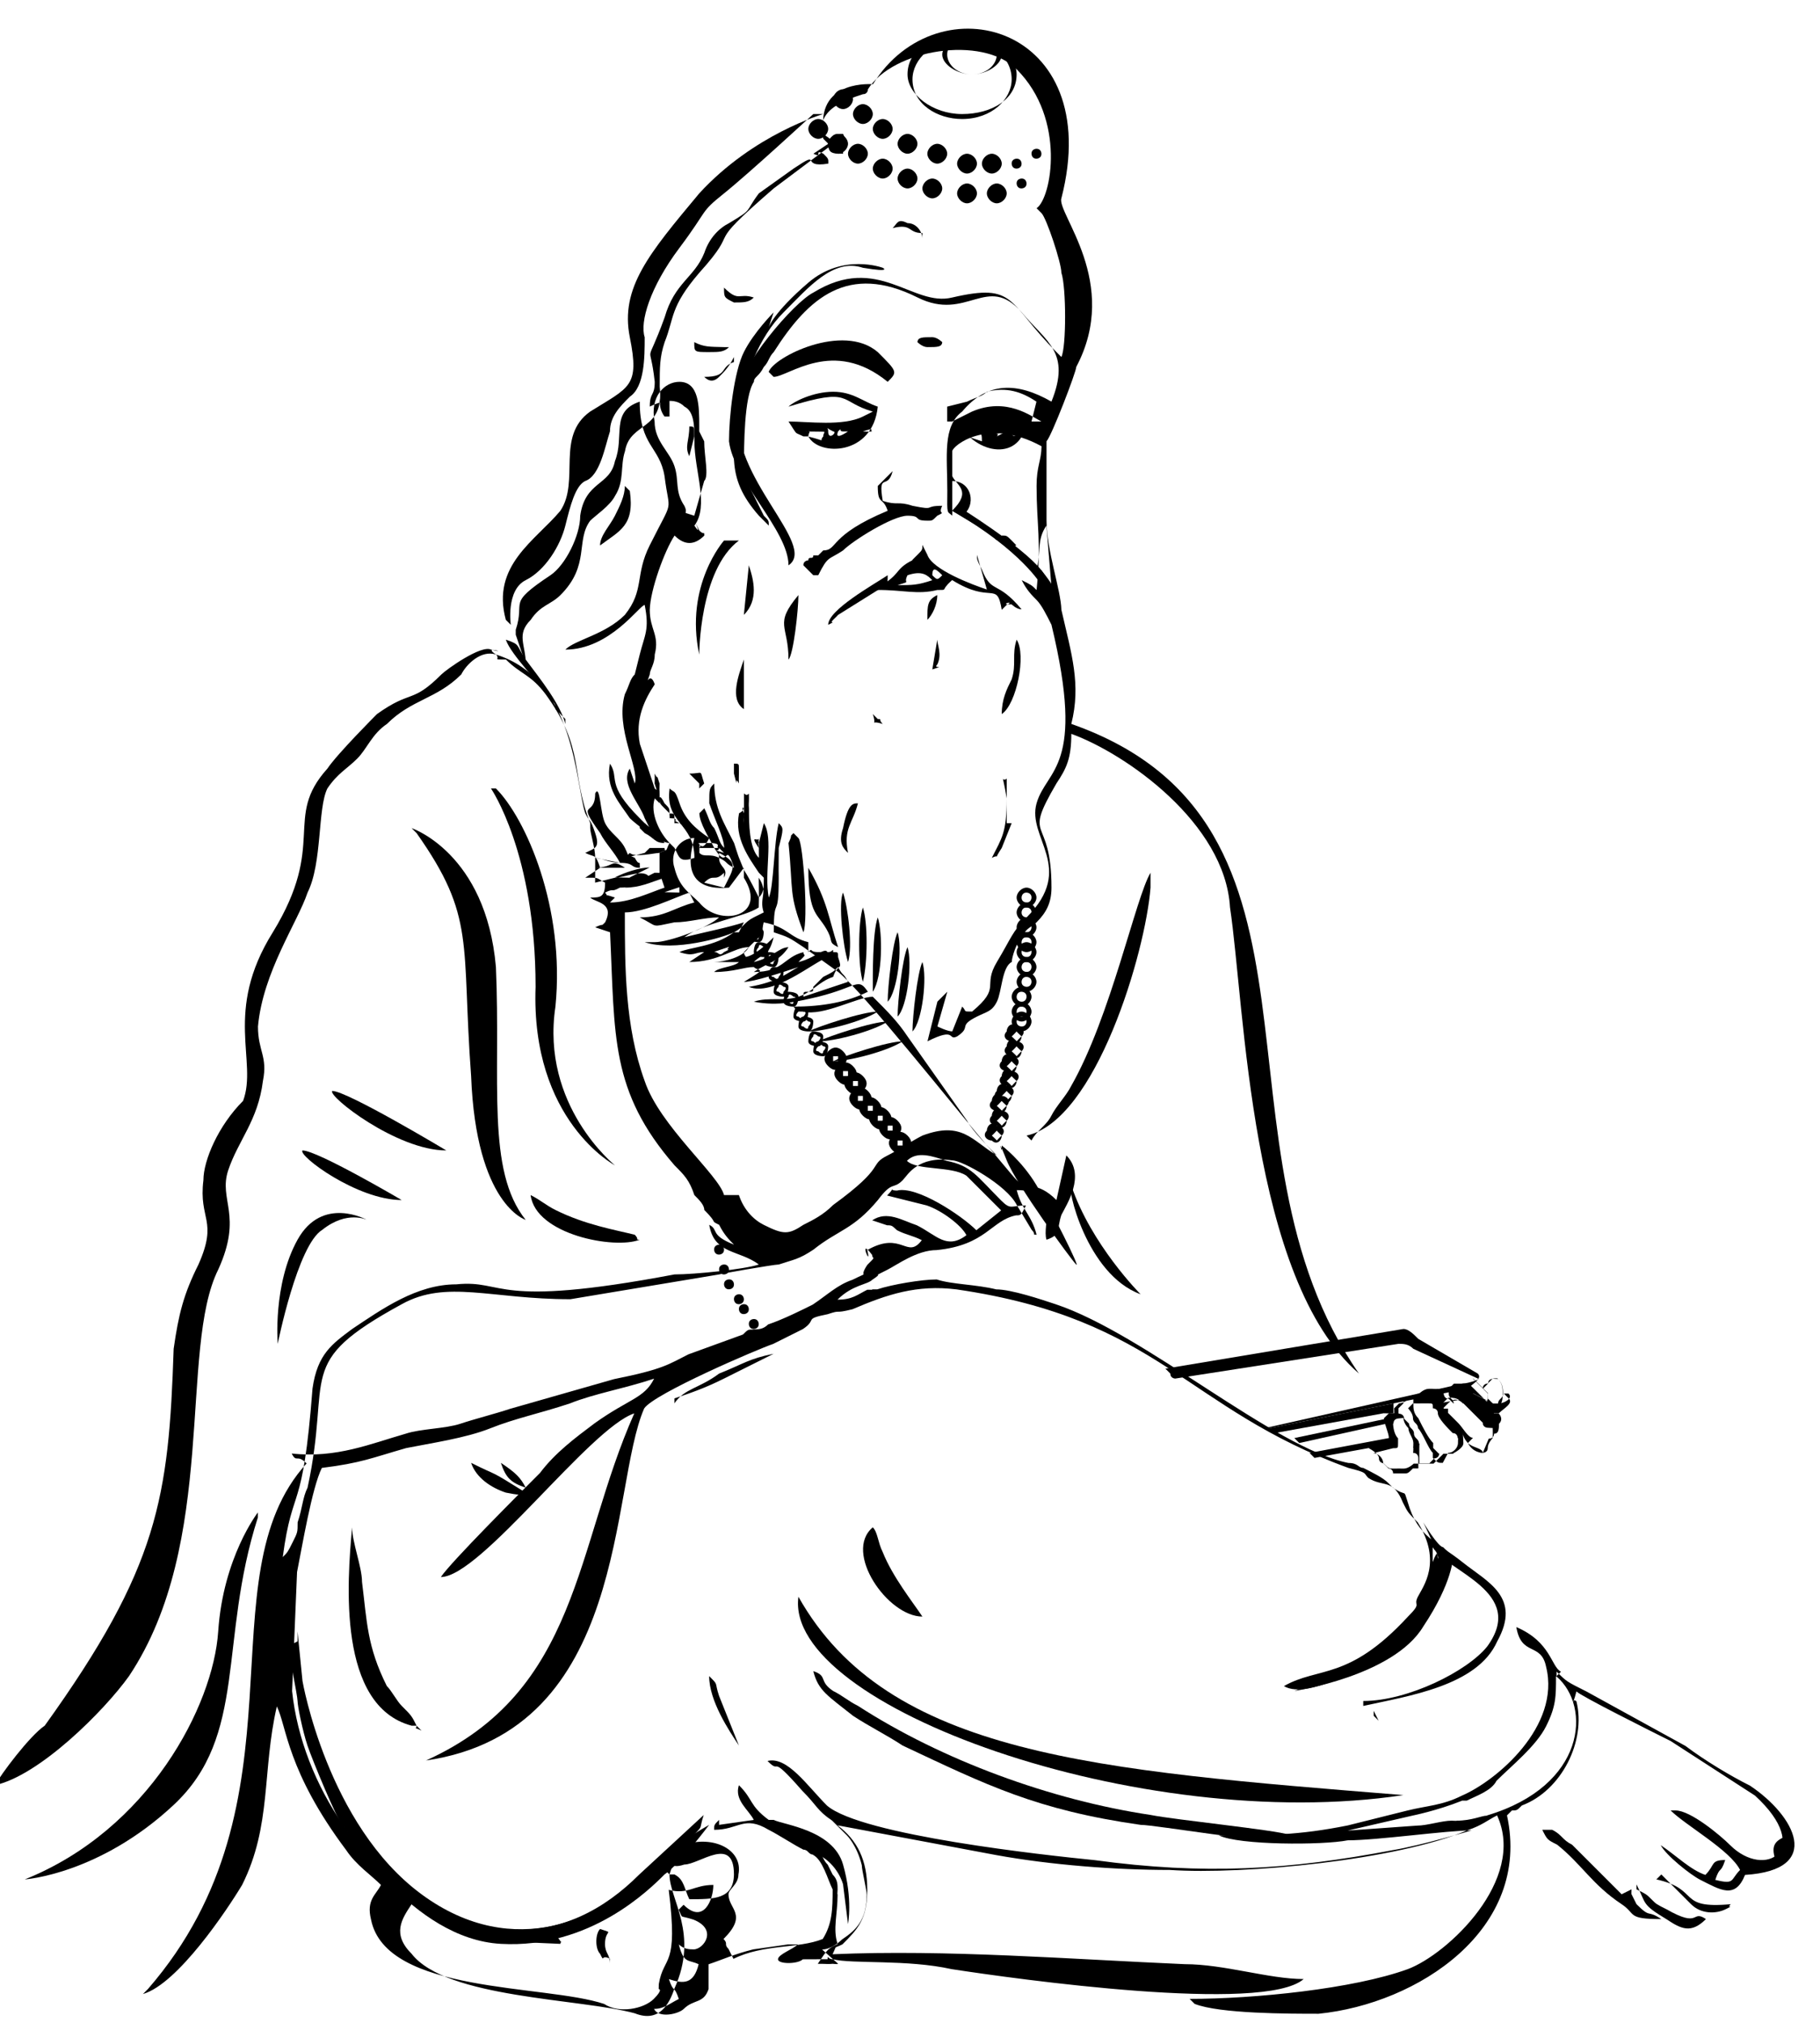 <?xml version="1.0" encoding="UTF-8"?>
<!DOCTYPE svg PUBLIC "-//W3C//DTD SVG 1.1//EN" "http://www.w3.org/Graphics/SVG/1.1/DTD/svg11.dtd">
<!-- Creator: CorelDRAW X5 -->
<svg xmlns="http://www.w3.org/2000/svg" xml:space="preserve" width="0.367in" height="0.408in" style="shape-rendering:geometricPrecision; text-rendering:geometricPrecision; image-rendering:optimizeQuality; fill-rule:evenodd; clip-rule:evenodd"
viewBox="0 0 0.367 0.408"
 xmlns:xlink="http://www.w3.org/1999/xlink">
 <defs>
  <style type="text/css">
   <![CDATA[
    .fil0 {fill:#000000}
   ]]>
  </style>
 </defs>
 <g id="Layer_x0020_1">
  <g id="_735912448">
   <path id="_546454280" class="fil0" d="M0.18 0.229c-0.001,0.001 -0.001,0.002 -0,0.003 0.001,0.001 0.002,0.001 0.003,0 0.001,-0.001 0.001,-0.002 0,-0.003 -0.001,-0.001 -0.002,-0.001 -0.003,-0zm0.001 0.001c-0,0 -0,0.001 -0,0.001 0,0 0.001,0 0.001,0 0,-0 0,-0.001 0,-0.001 -0,-0 -0.001,-0 -0.001,-0z"/>
   <path id="_546454088" class="fil0" d="M0.152 0.187c-0.001,0 -0.001,0.002 -0.001,0.002 0,0.001 0.002,0.001 0.002,0.001 0.001,-0 0.001,-0.002 0.001,-0.002 -0,-0.001 -0.002,-0.001 -0.002,-0.001zm0 0.001c-0,0 -0.001,0.001 -0,0.001 0,0 0.001,0.001 0.001,0 0,-0 0.001,-0.001 0,-0.001 -0,-0 -0.001,-0.001 -0.001,-0z"/>
   <path id="_546454304" class="fil0" d="M0.153 0.19c-0.001,0 -0.001,0.002 -0.001,0.002 0,0.001 0.002,0.001 0.002,0.001 0.001,-0 0.001,-0.002 0.001,-0.002 -0,-0.001 -0.002,-0.001 -0.002,-0.001zm0 0.001c-0,0 -0.001,0.001 -0,0.001 0,0 0.001,0.001 0.001,0 0,-0 0.001,-0.001 0,-0.001 -0,-0 -0.001,-0.001 -0.001,-0z"/>
   <path id="_546454544" class="fil0" d="M0.155 0.192c-0.001,0 -0.001,0.002 -0.001,0.002 0,0.001 0.002,0.001 0.002,0.001 0.001,-0 0.001,-0.002 0.001,-0.002 -0,-0.001 -0.002,-0.001 -0.002,-0.001zm0 0.001c-0,0 -0.001,0.001 -0,0.001 0,0 0.001,0.001 0.001,0 0,-0 0.001,-0.001 0,-0.001 -0,-0 -0.001,-0.001 -0.001,-0z"/>
   <path id="_546454640" class="fil0" d="M0.156 0.195c-0.001,0 -0.001,0.002 -0.001,0.002 0,0.001 0.002,0.001 0.002,0.001 0.001,-0 0.001,-0.002 0.001,-0.002 -0,-0.001 -0.002,-0.001 -0.002,-0.001zm0 0.001c-0,0 -0.001,0.001 -0,0.001 0,0 0.001,0.001 0.001,0 0,-0 0.001,-0.001 0,-0.001 -0,-0 -0.001,-0.001 -0.001,-0z"/>
   <path id="_546453392" class="fil0" d="M0.157 0.198c-0.001,0 -0.001,0.002 -0.001,0.002 0,0.001 0.002,0.001 0.002,0.001 0.001,-0 0.001,-0.002 0.001,-0.002 -0,-0.001 -0.002,-0.001 -0.002,-0.001zm0 0.001c-0,0 -0.001,0.001 -0,0.001 0,0 0.001,0.001 0.001,0 0,-0 0.001,-0.001 0,-0.001 -0,-0 -0.001,-0.001 -0.001,-0z"/>
   <path id="_546453344" class="fil0" d="M0.159 0.2c-0.001,0 -0.001,0.002 -0.001,0.002 0,0.001 0.002,0.001 0.002,0.001 0.001,-0 0.001,-0.002 0.001,-0.002 -0,-0.001 -0.002,-0.001 -0.002,-0.001zm0 0.001c-0,0 -0.001,0.001 -0,0.001 0,0 0.001,0.001 0.001,0 0,-0 0.001,-0.001 0,-0.001 -0,-0 -0.001,-0.001 -0.001,-0z"/>
   <path id="_546453680" class="fil0" d="M0.161 0.203c-0.001,0 -0.001,0.002 -0.001,0.002 0,0.001 0.002,0.001 0.002,0.001 0.001,-0 0.001,-0.002 0.001,-0.002 -0,-0.001 -0.002,-0.001 -0.002,-0.001zm0 0.001c-0,0 -0.001,0.001 -0,0.001 0,0 0.001,0.001 0.001,0 0,-0 0.001,-0.001 0,-0.001 -0,-0 -0.001,-0.001 -0.001,-0z"/>
   <path id="_546453872" class="fil0" d="M0.162 0.205c-0.001,0 -0.001,0.002 -0.001,0.002 0,0.001 0.002,0.001 0.002,0.001 0.001,-0 0.001,-0.002 0.001,-0.002 -0,-0.001 -0.002,-0.001 -0.002,-0.001zm0 0.001c-0,0 -0.001,0.001 -0,0.001 0,0 0.001,0.001 0.001,0 0,-0 0.001,-0.001 0,-0.001 -0,-0 -0.001,-0.001 -0.001,-0z"/>
   <path id="_546453632" class="fil0" d="M0.164 0.208c-0.001,0 -0.001,0.002 -0.001,0.002 0,0.001 0.002,0.001 0.002,0.001 0.001,-0 0.001,-0.002 0.001,-0.002 -0,-0.001 -0.002,-0.001 -0.002,-0.001zm0 0.001c-0,0 -0.001,0.001 -0,0.001 0,0 0.001,0.001 0.001,0 0,-0 0.001,-0.001 0,-0.001 -0,-0 -0.001,-0.001 -0.001,-0z"/>
   <path id="_546453296" class="fil0" d="M0.165 0.21c-0.001,0 -0.001,0.002 -0.001,0.002 0,0.001 0.002,0.001 0.002,0.001 0.001,-0 0.001,-0.002 0.001,-0.002 -0,-0.001 -0.002,-0.001 -0.002,-0.001zm0 0.001c-0,0 -0.001,0.001 -0,0.001 0,0 0.001,0.001 0.001,0 0,-0 0.001,-0.001 0,-0.001 -0,-0 -0.001,-0.001 -0.001,-0z"/>
   <path id="_546453992" class="fil0" d="M0.167 0.212c-0.001,0.001 -0.001,0.002 -0,0.003 0.001,0.001 0.002,0.001 0.003,0 0.001,-0.001 0.001,-0.002 0,-0.003 -0.001,-0.001 -0.002,-0.001 -0.003,-0zm0.001 0.001c-0,0 -0,0.001 -0,0.001 0,0 0.001,0 0.001,0 0,-0 0,-0.001 0,-0.001 -0,-0 -0.001,-0 -0.001,-0z"/>
   <path id="_546453848" class="fil0" d="M0.169 0.215c-0.001,0.001 -0.001,0.002 -0,0.003 0.001,0.001 0.002,0.001 0.003,0 0.001,-0.001 0.001,-0.002 0,-0.003 -0.001,-0.001 -0.002,-0.001 -0.003,-0zm0.001 0.001c-0,0 -0,0.001 -0,0.001 0,0 0.001,0 0.001,0 0,-0 0,-0.001 0,-0.001 -0,-0 -0.001,-0 -0.001,-0z"/>
   <path id="_546453752" class="fil0" d="M0.171 0.217c-0.001,0.001 -0.001,0.002 -0,0.003 0.001,0.001 0.002,0.001 0.003,0 0.001,-0.001 0.001,-0.002 0,-0.003 -0.001,-0.001 -0.002,-0.001 -0.003,-0zm0.001 0.001c-0,0 -0,0.001 -0,0.001 0,0 0.001,0 0.001,0 0,-0 0,-0.001 0,-0.001 -0,-0 -0.001,-0 -0.001,-0z"/>
   <path id="_546453728" class="fil0" d="M0.172 0.22c-0.001,0.001 -0.001,0.002 -0,0.003 0.001,0.001 0.002,0.001 0.003,0 0.001,-0.001 0.001,-0.002 0,-0.003 -0.001,-0.001 -0.002,-0.001 -0.003,-0zm0.001 0.001c-0,0 -0,0.001 -0,0.001 0,0 0.001,0 0.001,0 0,-0 0,-0.001 0,-0.001 -0,-0 -0.001,-0 -0.001,-0z"/>
   <path id="_389314072" class="fil0" d="M0.174 0.222c-0.001,0.001 -0.001,0.002 -0,0.003 0.001,0.001 0.002,0.001 0.003,0 0.001,-0.001 0.001,-0.002 0,-0.003 -0.001,-0.001 -0.002,-0.001 -0.003,-0zm0.001 0.001c-0,0 -0,0.001 -0,0.001 0,0 0.001,0 0.001,0 0,-0 0,-0.001 0,-0.001 -0,-0 -0.001,-0 -0.001,-0z"/>
   <path id="_542757800" class="fil0" d="M0.176 0.224c-0.001,0.001 -0.001,0.002 -0,0.003 0.001,0.001 0.002,0.001 0.003,0 0.001,-0.001 0.001,-0.002 0,-0.003 -0.001,-0.001 -0.002,-0.001 -0.003,-0zm0.001 0.001c-0,0 -0,0.001 -0,0.001 0,0 0.001,0 0.001,0 0,-0 0,-0.001 0,-0.001 -0,-0 -0.001,-0 -0.001,-0z"/>
   <path id="_387937016" class="fil0" d="M0.178 0.226c-0.001,0.001 -0.001,0.002 -0,0.003 0.001,0.001 0.002,0.001 0.003,0 0.001,-0.001 0.001,-0.002 0,-0.003 -0.001,-0.001 -0.002,-0.001 -0.003,-0zm0.001 0.001c-0,0 -0,0.001 -0,0.001 0,0 0.001,0 0.001,0 0,-0 0,-0.001 0,-0.001 -0,-0 -0.001,-0 -0.001,-0z"/>
   <path id="_104375200" class="fil0" d="M0.235 0.276l0.048 -0.008c0.001,-0 0.002,0.001 0.003,0.002l0.012 0.007c0.001,0.001 -0.001,0.002 -0.002,0.003l-0.04 0.008 -0.001 -0 0.04 -0.009c0.001,-0 0.004,-0.001 0.003,-0.001l-0.013 -0.006c-0.001,-0.001 -0.002,-0.001 -0.003,-0.001l-0.045 0.007c-0,-0 -0.001,-0 -0.001,-0.001z"/>
   <path id="_104111760" class="fil0" d="M0.297 0.281l0.004 0.002 9.05512e-005 0 -0.004 -0.002c2.3622e-005,-3.93701e-005 5.90551e-005,-0 0,-0zm0.002 0.012c-3.93701e-006,0 -0.002,-0 -0.003,-0.002l0 0c-0,-0 -0.001,-0.001 -0.001,-0.002l1.9685e-005 5.11811e-005c0,0 0,0.001 7.08661e-005,0.002l-3.93701e-006 3.93701e-006c-0,0.001 -0.002,0.002 -0.002,0.002 -7.48031e-005,4.33071e-005 -0,7.48031e-005 -0,9.84252e-005l-1.1811e-005 3.93701e-006c-0.001,0 -0.001,0 -0.002,-0 -3.54331e-005,7.48031e-005 -9.84252e-005,0 -0,0 -5.11811e-005,5.11811e-005 -0,0 -0,0l0 0c-0,0 -0,0 -0.001,0.001 -0,0 -0.001,0.001 -0.001,0.001l0 0c-7.87402e-006,3.93701e-006 -0.002,0 -0.003,-0l0 0c-9.05512e-005,-9.44882e-005 -0,-0 -0,-0 -0,0 -0,0 -0.001,0l-3.93701e-006 0c-0,6.69291e-005 -0,0 -0,0 -0,0 -0.001,0.001 -0.002,0.001 -0.001,-3.14961e-005 -0.001,-0 -0.002,-0 -0.001,-0 -0.001,-0 -0.002,-0.001 -8.66142e-005,-3.54331e-005 -0,-5.51181e-005 -0,-7.08661e-005l0 0c-0,-0 -0.001,-0 -0.001,-0.001 -0,-0.001 -0.002,-0.002 -0.002,-0.002l-0 -8.66142e-005 -0.011 0.002 -0.001 -0.001 0.016 -0.003 -0 -0c-0,-0.001 -0.001,-0.003 -0.001,-0.004 3.14961e-005,-5.11811e-005 6.69291e-005,-0 0,-0 0,-0 0.001,-0.001 0.001,-0.001 0,-7.87402e-005 0,-0 0.001,-0 0,-9.84252e-005 2.3622e-005,-0 5.90551e-005,-0 6.69291e-005,-0 0,-0 0,-0.001 0,-0 0,-0 0.001,-0.001 0,-0 0.001,-0 0.002,-0.001 0,-3.93701e-005 0.001,-2.3622e-005 0.001,6.69291e-005 5.90551e-005,-0 0,-0.001 0.001,-0.001 0,-0 0.001,-0.001 0.002,-0.001 0.001,-3.54331e-005 0.001,7.87402e-005 0.002,0l3.93701e-006 0c0,0 0.001,0.001 0.001,0.001 0,0 0,0.001 0.001,0.001l3.93701e-006 0c0,0 0.001,0.001 0.001,0.001 -0,-0.001 -0.001,-0.001 -0.001,-0.002 -1.5748e-005,-0.001 0,-0.001 0.001,-0.002l3.93701e-006 -3.93701e-006 4.72441e-005 -3.14961e-005 3.93701e-006 -3.93701e-006c0.001,-0 0.001,-0 0.002,-0 0.001,0 0.001,0 0.002,0.001l3.93701e-006 0c0,0 0.001,0.001 0.002,0.002 0.001,0.001 0.001,0.001 0.001,0.001l0.002 -0c0.001,-0 0.003,-0.001 0.002,-0.002l-0.001 -0c1.1811e-005,-7.87402e-006 1.9685e-005,-1.5748e-005 3.14961e-005,-2.3622e-005l0.001 0.001 3.93701e-006 3.93701e-006 0 -3.93701e-006 0 0c0.001,0.001 -0.001,0.002 -0.002,0.003l-0.001 0c0,7.08661e-005 0,8.26772e-005 0,5.51181e-005l0 0c0,-0 0.001,0 0.001,0l3.93701e-005 5.90551e-005c3.93701e-006,3.93701e-006 0.001,0.001 0,0.002 -3.54331e-005,0.001 -0,0.002 -0.001,0.002 -0,0.001 -0.001,0.001 -0.001,0.001l-6.69291e-005 -3.93701e-006zm-0.003 -0.002c0.001,0.001 0.003,0.001 0.003,0.002 0,-6.29921e-005 0.001,-0 0.001,-0.001 0,-0.001 0.001,-0.002 0.001,-0.002l0 0c4.33071e-005,-0.001 -0,-0.002 -0,-0.002 -3.54331e-005,-3.54331e-005 -0,-9.84252e-005 -0,-8.26772e-005 -0,7.87402e-005 -0,6.69291e-005 -0.001,-0 -0,-0 -0.001,-0 -0.001,-0.001l0 -3.93701e-006c-0,-0 -0.001,-0.001 -0.002,-0.002 -0.001,-0.001 -0.001,-0.001 -0.002,-0.002l0 0c-0,-0 -0.001,-0.001 -0.002,-0.001 -0,-8.66142e-005 -0.001,-2.75591e-005 -0.001,0l0 0 -4.72441e-005 3.54331e-005 0 0c-0,0 -0.001,0.001 -0.001,0.001 1.5748e-005,0.001 0,0.001 0.001,0.002l3.93701e-006 0c2.3622e-005,3.93701e-005 5.11811e-005,7.48031e-005 7.08661e-005,0l0 3.93701e-006c0,0 0.001,0.001 0.002,0.002 0.001,0.001 0.002,0.003 0.003,0.003l0 0zm-0.004 0.002c3.93701e-005,-2.75591e-005 9.84252e-005,-6.29921e-005 0,-0 0.001,-0 0.002,-0.001 0.002,-0.002l0 0c0,-0.001 9.44882e-005,-0.001 -5.90551e-005,-0.001 -0,-0 -0,-0.001 -0.001,-0.001l-0 -0 0 0c-0.001,-0.001 -0.003,-0.003 -0.003,-0.004l0 0c-0,-0.001 -0.001,-0.001 -0.001,-0.001 -0,-0.001 -0,-0.001 -0.001,-0.001l0 0c-0,-0 -0.001,-0 -0.001,-0 -0.001,3.14961e-005 -0.001,0 -0.002,0 -0,0 -0.001,0.001 -0.001,0.001 -7.87402e-006,5.90551e-005 -7.87402e-006,0 -7.87402e-006,0 0,0 0.001,0.001 0.001,0.002 0,0.001 0.001,0.001 0.001,0.002 0.001,0.001 0.002,0.004 0.003,0.005l0 0.001c0.001,0.001 0.001,0.001 0.002,0.001zm-0.002 -0c-0,-0 -0,-0 -0.001,-0.001 -0,-0 -0,-0 -0,-0.001 -0.001,-0.001 -0.002,-0.003 -0.003,-0.005 -0.001,-0.001 -0.001,-0.002 -0.001,-0.003 -0,-0 -0,-0.001 -0,-0.001 -0,-0 -0.001,-0 -0.001,-0 -0,5.90551e-005 -0.001,0 -0.001,0.001 -0,0 -0,0 -0.001,0.001 -0,0 -0,0 -0,0.001 -4.33071e-005,0 -5.90551e-005,0 -2.75591e-005,0 3.14961e-005,1.1811e-005 6.29921e-005,2.75591e-005 9.05512e-005,4.72441e-005l0 0c2.3622e-005,1.5748e-005 4.72441e-005,3.14961e-005 6.69291e-005,4.72441e-005 0,0 0.001,0 0.001,0.001 0,0 0.001,0.001 0.001,0.001 0,0.001 0.001,0.001 0.001,0.002 0,0.001 0.001,0.001 0.001,0.002 1.5748e-005,0 4.33071e-005,0 7.08661e-005,0 7.48031e-005,0 0,0 0,0.001 0,0 0,0 0,0.001 0,0 0,0.001 0,0.001l0 0c7.87402e-006,7.48031e-005 1.1811e-005,0 3.93701e-006,0 0,0 0,0.001 0,0.001l0 0c0,0 0.002,0 0.002,0l0 3.93701e-006c7.08661e-005,-1.1811e-005 0,-0 0.001,-0.001 0,-0 0.001,-0 0.001,-0.001l0 0c8.26772e-005,-0 0,-0 0,-0 7.08661e-005,-7.48031e-005 9.84252e-005,-0 -8.26772e-005,-0l0 0 -7.87402e-005 -0zm-0.004 0.001c-0,-0 -0,-0.001 -0.001,-0.001 -9.44882e-005,-0 -0,-0 -0,-0.001l0 -3.93701e-006c-8.26772e-005,-0 -0,-0 -0,-0.001l-0 -0 0 0c-0,-0.001 -0.001,-0.002 -0.001,-0.003 -0.001,-0.001 -0.001,-0.002 -0.001,-0.002 -0,-7.08661e-005 -0,-4.33071e-005 -0.001,5.11811e-005 -0,0 -0.001,0 -0.001,0.001 -3.14961e-005,3.93701e-005 -5.90551e-005,7.87402e-005 -8.66142e-005,0 -0,0 0,0.002 0.001,0.003 0,0 0,0.001 0,0.001l0 0c0,0.001 -0,0.001 -0.001,0.001l-0.004 0.001c0.001,0 0.002,0.001 0.002,0.002l0 3.93701e-006c0,0 0.001,0.001 0.001,0.001l0 0c6.29921e-005,2.3622e-005 0,5.51181e-005 0,7.08661e-005 0,0 0.001,0 0.001,0.001 0.001,0 0.001,0 0.002,0 0.001,4.33071e-005 0.001,-0 0.002,-0.001 0,-0 0,-0 0,-0l0 0c0,-0 0,-0 0.001,-0 4.72441e-005,-6.29921e-005 7.87402e-005,-0 9.44882e-005,-0z"/>
   <path id="_385212504" class="fil0" d="M0.297 0.278l0.002 0.002c0,-0.001 0.001,-0.001 0.001,-0.001 0,-0 0.001,-0.001 0.001,-0.001 0,-0 0.001,-9.84252e-005 0.001,0l0 0c0,8.26772e-005 0,0 0,0 0.001,0.001 0.001,0.002 0.001,0.003 1.9685e-005,0.001 -0,0.002 -0.001,0.003l-0 0 -0 -0c0,-3.93701e-006 -0.001,-0.001 -0.001,-0.001l-0 0 -0 -0 -0 -0c-0,0.001 -0.001,0.001 -0.002,0.001l-0.002 0c-0,-0 -0.001,-0.001 -0.001,-0.001l0.002 -0c0.001,-0 0.002,-0 0.002,-0.001l3.93701e-006 -3.93701e-006 3.93701e-006 0c0,-0 0,-0.001 7.48031e-005,-0.001l-0.003 -0.003c2.3622e-005,-3.93701e-005 5.90551e-005,-0 0,-0zm0.002 0.002l0.001 0.001c8.66142e-005,0 0,0 0,0 9.05512e-005,0 0,0 -2.75591e-005,0.001 3.14961e-005,2.3622e-005 5.11811e-005,3.93701e-005 5.11811e-005,3.93701e-005l5.11811e-005 3.93701e-005 0.001 0.001c0,-0 0.001,0 0.001,0 0,-0.001 0.001,-0.001 0.001,-0.002 -1.9685e-005,-0.001 -0,-0.002 -0.001,-0.003 -0,-0 -0,-0 -0,-0l0 0c-0,-0 -0.001,-0 -0.001,-7.87402e-005 -0,9.05512e-005 -0.001,0 -0.001,0.001 -0,0 -0.001,0.001 -0.001,0.001zm-0.007 0.005l-0 7.87402e-005c-0,-0 -0.001,-0.001 -0.001,-0.001l0.001 -0c0,0 0,0.001 0,0.001 7.08661e-005,9.44882e-005 0,0 0,0zm-0.012 0.002l-0.018 0.004 -0.001 -0.001 0.019 -0.004c3.93701e-006,2.75591e-005 1.1811e-005,5.51181e-005 2.3622e-005,8.66142e-005 3.54331e-005,0 7.87402e-005,0 0,0.001l0 0c7.87402e-006,0 3.54331e-005,0 7.48031e-005,0z"/>
   <path id="_385212480" class="fil0" d="M0.297 0.279l0.001 0.001c0.001,0.001 -0.001,0.002 -0.002,0.003l-0.001 0c-0.001,-0.001 -0.002,-0.001 -0.003,-0 -0,0 -0.001,0.001 -0.001,0.001l-0.001 0c-0,-0 -0,-0.001 -0,-0.001l0.006 -0.001c0.001,-0 0.003,-0.001 0.002,-0.002l-0 -0c2.3622e-005,-3.93701e-005 5.51181e-005,-0 0,-0zm-0.016 0.006c-0,-0 -0.001,4.33071e-005 -0.002,0l-0.022 0.004 -0.001 -0.001 0.025 -0.005c-0,0 -0,0.001 -0,0.001l0 0z"/>
   <path id="_542758232" class="fil0" d="M0.135 0.378c0,0.005 0.006,0.012 0.001,0.023 -0.001,0.003 -0.003,0.007 -0.008,0.005 -0.011,-0.003 -0.038,-0.003 -0.045,-0.012 -0.004,-0.004 -0.002,-0.007 0,-0.01 0.012,0.005 0.004,0.007 0.03,0.008 0,-0.001 0.001,0.001 -0.001,-0.002 0.012,-0.002 0.019,-0.011 0.022,-0.013zm0.034 0.018l-3.14961e-005 7.87402e-006 -5.90551e-005 1.1811e-005c-0,5.11811e-005 -0,9.44882e-005 -0.001,0l0 0 -7.87402e-006 0c-0.001,9.44882e-005 -0.001,0 -0.003,0 0.002,-0.003 0.002,-0.003 0.004,-0.004 -0.001,-0.003 0,-0.006 0,-0.01 -4.72441e-005,-0 -8.26772e-005,-0 -0,-0.001 -0,-0.001 -0,-0.002 -0.001,-0.003 -0.001,-0.002 -0.001,-0.002 -0.001,-0.002 -0.001,-0.001 -0.001,-0.002 -0.002,-0.003l-0.001 0.001c0.002,0.001 0.003,0.005 0.004,0.007 0,0.004 -9.84252e-005,0.007 -0.002,0.01 -0.005,0.002 -0.012,0.001 -0.018,0.004 -0,-0 -0,-0.001 -0,-0l-0.001 -0.002c-0.001,-0.001 -0,-0.001 -0.001,-0.002 0.005,-0.005 0.001,-0.006 0.001,-0.009 -2.75591e-005,-0.001 0.002,-0.002 0.002,-0.004 0.001,-0.005 -0.005,-0.008 -0.011,-0.006 0.001,-0.001 0.001,-0.001 0.002,-0.002 0.002,-0.002 0.001,-0.001 0.002,-0.004l-0.013 0.012c-0.007,0.007 -0.016,0.012 -0.027,0.011 -0.004,-0 -0.008,-0.001 -0.011,-0.002 -0.017,-0.008 -0.03,-0.027 -0.032,-0.046l0.001 -0.024c0.001,-0.005 0.003,-0.017 0.005,-0.021 0.008,-0.001 0.01,-0.002 0.017,-0.004 0.005,-0.001 0.012,-0.002 0.017,-0.004 0.005,-0.002 0.01,-0.003 0.016,-0.005 0.005,-0.002 0.011,-0.003 0.017,-0.005 -0.002,0.004 -0.005,0.004 -0.012,0.009 -0.004,0.003 -0.008,0.006 -0.011,0.01 -0.004,0.004 -0.018,0.018 -0.02,0.021 0.008,-0 0.03,-0.03 0.039,-0.033 -0.012,0.027 -0.011,0.056 -0.042,0.07 -0,5.11811e-005 -0,0 -0,0 0.041,-0.006 0.037,-0.055 0.044,-0.071 0.002,-0.003 0.023,-0.012 0.026,-0.013l0.006 -0.003c0.003,-0.002 -0,-0.002 0.005,-0.003 0.003,-0.001 0.001,0 0.005,-0.001 0.007,-0.003 0.013,-0.005 0.021,-0.004 0.041,0.006 0.046,0.024 0.079,0.036 0.004,0.001 0.003,0.001 0.004,0.002 0.003,0.002 0.005,0 0.007,0.005 0.001,0.002 0.001,0.002 0.003,0.004 0.005,0.008 0.001,0.013 0,0.015 -0.001,0.002 0.001,0.001 -0.002,0.004 -0.012,0.013 -0.018,0.01 -0.025,0.014 0.005,0.003 0.018,-0.005 0.021,-0.007 0.004,-0.003 0.005,-0.004 0.007,-0.008 0.002,-0.002 0.005,-0.007 0.003,-0.011 -0,-8.66142e-005 9.44882e-005,-0.002 -0.001,0.001l0 -0.003c0.003,0.005 0.019,0.009 0.011,0.02 -0.004,0.005 -0.016,0.011 -0.025,0.011l0 0.001c0.009,-0.002 0.023,-0.004 0.027,-0.013 0.005,-0.009 -0.002,-0.012 -0.007,-0.016 -0.005,-0.004 -0.009,-0.005 -0.011,-0.012 -0.001,-0.003 -0,-0.001 -0.003,-0.003 -0,-0 -0.001,-0.001 -0.001,-0.001 -0.001,-0.001 -0.003,-0.002 -0.005,-0.003l-3.93701e-006 0c-0.001,-0 -0.001,-0.001 -0.003,-0.001l-1.1811e-005 -3.93701e-006c-0.015,-0.003 -0.041,-0.026 -0.059,-0.032 -0.003,-0.001 -0.009,-0.003 -0.012,-0.003 -0.004,-0.001 -0.009,-0.001 -0.012,-0.002 -0.003,0 -0.009,0.001 -0.012,0.002l-0.001 0 -3.93701e-006 3.93701e-006c-0,0 -0,0 -0,7.08661e-005l-0.001 0c-0.002,0.001 -0.003,0.002 -0.006,0.002 0.003,-0.003 0.006,-0.003 0.007,-0.004 0.003,-0.002 -0.001,-0 0.003,-0.002 0.002,-0.001 0.006,-0.004 0.01,-0.004 0.01,-0.001 0.011,-0.006 0.016,-0.007 0.001,-0 0.001,-0 0.002,-0.002 -0.003,0 -0.003,0.001 -0.005,-0.001 -0.005,-0.005 -0.006,-0.007 -0.011,-0.008 -0.003,-0.001 -0.006,-0.002 -0.008,-0 0.002,0.002 0.009,0.001 0.012,0.003 0.001,0.001 0.006,0.006 0.007,0.007l-0.005 0.004c-0.003,-0.003 -0.012,-0.009 -0.016,-0.008 -0.002,0 0,-0.001 -0.002,0.001l0.008 0.002c0.003,0.001 0.007,0.004 0.008,0.006 -0.004,0.003 -0.006,-0 -0.01,-0.002 -0.003,-0.001 -0.006,-0.003 -0.009,-0.001l0.003 0.001c0.001,0 0.001,8.26772e-005 0.002,0.001 0.002,0.001 0.003,0.001 0.005,0.002 -0.003,0.004 -0.004,-0.002 -0.011,0.002 0.001,0.004 -0.002,-0.003 0.001,0.001 0,0.001 0.001,-0 -0.001,0.002 -0.002,0.003 0.001,0.001 -0.003,0.003 -0.003,0.001 -0.005,0.003 -0.008,0.005 -0.002,0.001 -0.006,0.003 -0.009,0.004 -0.001,0.001 -0.002,0.001 -0.003,0.001l-5.51181e-005 2.3622e-005c-0.001,0 -0.001,0 -0.002,0.001l-0.011 0.004c-0.004,0.002 -0.005,0.003 -0.015,0.005l-0.021 0.006c-0.003,0.001 -0.007,0.002 -0.01,0.003 -0.003,0.001 -0.008,0.001 -0.011,0.002 -0.007,0.002 -0.014,0.005 -0.023,0.004 0.001,0.002 0.001,0 0.003,0.002 -0.021,0.023 0.001,0.068 -0.032,0.106l-0.001 0.001c0.007,-0.002 0.017,-0.017 0.02,-0.022 0.006,-0.012 0.004,-0.023 0.007,-0.036 0.002,0.004 0.002,0.013 0.014,0.029 0.002,0.003 0.005,0.005 0.007,0.007 -0.001,0.002 -0.003,0.003 -0.002,0.007 0.003,0.015 0.035,0.013 0.047,0.017 0.003,0.002 0.008,0.001 0.01,-0.001 0.002,-0.002 0.001,-0.002 0.001,-0.002l2.3622e-005 -0.001c0.001,-0.006 0.004,-0.003 0.002,-0.019 0.004,0.001 0.005,-0.001 0.009,-0.001 -0,0.003 -0.002,0.008 -0.006,0.004l-0.001 0.001c0.001,0.002 -5.90551e-005,0.001 0.003,0.002 0.005,0.002 0.002,0.006 3.54331e-005,0.006 -0.001,0 -0.002,-8.26772e-005 -0.003,-0.001 -0,-8.66142e-005 -0,-0 -0,-0 -8.66142e-005,-7.48031e-005 -0,-0 -0,-0 0.001,0.004 0.002,0.003 0.004,0.004 -0.001,0.004 -0.003,0.004 -0.006,0.003 0.001,0.003 0.001,0.001 0.002,0.004 -0.002,0.001 -0.003,0.002 -0.005,0.002 0.001,0.002 0.005,0.001 0.006,-0 0.002,-0.002 0.004,-0.001 0.005,-0.004l0 -0.005c0.003,-0.001 0.005,-0.002 0.009,-0.003l0.007 -0.001c0.003,-0 0.001,-0 0.002,0 -0.001,0.001 -0.004,0.002 -0.004,0.003 0,0 0,8.26772e-005 0,0 0,0.001 0.004,0.001 0.005,0 0.003,-0 0.003,-0 0.005,-1.9685e-005 -0,-0.001 -0,-0 0.001,-0 0.004,0.001 0.015,0 0.024,0.002 0.013,0.002 0.063,0.009 0.071,0.002 -0.007,-0 -0.016,-0.003 -0.024,-0.003 -0.023,-0.001 -0.048,-0.003 -0.071,-0.002 0.001,-0.002 2.75591e-005,-0.001 0.002,-0.002 0.003,-0.003 0.005,-0.005 0.005,-0.011 0,-0.006 -0.002,-0.01 -0.006,-0.013l0.032 0.006c0.011,0.002 0.024,0.003 0.035,0.003 0.015,0.001 0.046,-0.002 0.06,-0.008 0.003,-0.001 0.004,-0.002 0.006,-0.003 0.006,0.013 -0.01,0.028 -0.018,0.031 -0.011,0.004 -0.031,0.006 -0.044,0.006l0.001 0.001c0.005,0.002 0.019,0.002 0.025,0.002 0.02,-0.002 0.043,-0.017 0.038,-0.04 0,-0 0,-0 0.001,-0.001 0.001,-0 0.001,-0 0.002,-0.001 0.008,-0.003 0.013,-0.013 0.011,-0.021 -0.001,-0.001 -0.001,0.002 -0,-0.002 0.001,0.001 0.015,0.008 0.019,0.01l0.017 0.011c0.012,0.011 0.002,0.017 -0.005,0.01 -0.002,-0.002 -0.008,-0.007 -0.011,-0.007 -0.001,-2.75591e-005 -0.001,1.5748e-005 -0.001,0 0.003,0.003 0.012,0.008 0.014,0.012 -0.002,0.002 -0.001,0.003 -0.005,0.002 0.001,-0.003 0.001,-0.001 0.002,-0.004 -0.003,0 -0.002,0.001 -0.004,0.003 -0.003,-0.001 -0.006,-0.004 -0.009,-0.006 0.001,0.002 0.006,0.006 0.008,0.007 0.004,0.002 0.007,0.004 0.009,-0.001 0.016,-0.001 0.01,-0.012 0.001,-0.018 -0.004,-0.002 -0.009,-0.005 -0.013,-0.008l-0.02 -0.011c-0.004,-0.002 -0.004,-0.002 -0.006,-0.004l-0 0.001c0.007,0.006 0.006,0.022 -0.014,0.028l-1.5748e-005 7.87402e-006 -0 0 -0 2.3622e-005 -1.1811e-005 3.93701e-006 -9.84252e-005 2.3622e-005c-0.001,0 -0.003,0.001 -0.006,0.001 -0,7.08661e-005 -0.001,0 -0.001,0 -0.002,0 -0.005,0.001 -0.007,0.001l-3.93701e-006 0 -0.014 0.001 0.013 -0.003 7.87402e-006 0 1.9685e-005 -7.87402e-006c0,-0 0.005,-0.001 0.01,-0.003l-1.5748e-005 -2.75591e-005 0.001 -0c0.002,-0.001 0.005,-0.002 0.006,-0.004 0.003,-0.003 0.008,-0.007 0.01,-0.011 0.002,-0.004 0.002,-0.006 0.002,-0.01l0.001 -0.001c-0.002,-0.001 -0.002,-0.006 -0.009,-0.009 0.001,0.006 0.005,0.003 0.006,0.008 0.003,0.012 -0.01,0.023 -0.017,0.026 -0.004,0.002 -0.007,0.002 -0.011,0.003 -0.004,0.001 -0.008,0.002 -0.012,0.003 -0.01,0.002 -0.016,0.002 -0.026,0.002 0.004,0.002 0.021,0.002 0.026,0.001 0.006,-0 0.02,-0.002 0.025,-0.002 -9.44882e-005,1.5748e-005 -0.01,0.003 -0.016,0.004 -0.021,0.004 -0.038,0.005 -0.06,0.002 -0.01,-0.001 -0.047,-0.005 -0.054,-0.011 -0.004,-0.004 -0.008,-0.01 -0.012,-0.009 0.003,0.003 -0,-0.002 0.007,0.006 0.003,0.003 0.003,0.004 0.006,0.006l1.1811e-005 7.87402e-006c0.001,0.001 0.003,0.003 0.003,0.003 5.11811e-005,4.33071e-005 0.002,0.002 0.003,0.006 0,0.001 0.001,0.005 0.001,0.006 -7.87402e-005,0.005 -0.002,0.007 -0.005,0.009l-3.93701e-006 7.87402e-006 -3.93701e-006 0c0,0 -0.002,0.002 -0.004,0.002zm-0.034 -0.018c0.001,-0.003 0,-0.001 0.003,-0.002 0.003,-0 0.01,-0.006 0.01,0.002 -7.87402e-005,0.005 -0.004,0.005 -0.009,0.005 -0.001,-0.002 -0.001,-0.004 -0.003,-0.005zm0.001 -0.095c0.002,-0.003 0.005,-0.003 0.009,-0.006 0.005,-0.002 0.006,-0.003 0.011,-0.004l-0.01 0.005c-0.004,0.002 -0.007,0.003 -0.01,0.004zm0.03 -0.086c0.002,-0.001 0.002,-0.001 0.003,-0.002 0.001,0.002 0.001,0.001 0.002,0.003l-0.009 0.003c0,-0.001 0,-0.001 0.001,-0.001 0.001,-0 0.001,-0 0.001,-0.001l0.002 -0.002zm-0.019 -0.006c-0.001,0.001 0.001,0 -0.001,0.001 -0.001,0.001 -0.001,0 -0.002,-5.11811e-005l0.003 -0.001zm-0.017 -0.001c0.006,0.002 0.016,-0.001 0.018,-0.002 -0.004,0.003 -0.009,0.003 -0.011,0.004 0.003,0.001 0.003,0 0.005,-0l-0.003 0.002c0.006,0 0.009,-0.003 0.012,-0.003 0.005,-0.005 0.002,-0.001 0.003,-0.005 0.005,0.001 0.005,0.003 0.009,0.004l-0 0.002c0.001,-0.001 0,-0 0.002,-0 0.001,-3.14961e-005 0.001,0 0.002,0 0.001,0 0.001,-0.001 0.001,0 0.001,0 0.001,-0 0.001,0.001 0.001,0.003 -0,0.001 -0.001,0.004 -0.003,0.001 -0.004,0.003 -0.007,0.004 -0.003,0.001 -0.006,0 -0.009,0.001 0.005,0.001 0.009,-8.26772e-005 0.013,-0.001 0.008,-0.002 0.008,-0.004 0.01,-0.001 -0.004,0.002 -0.009,0.003 -0.015,0.003 0.001,0.001 0,0.001 0.002,0.001 0.004,0.001 0.011,-0.003 0.014,-0.003 0.003,0.003 0.005,0.005 0.007,0.008l0.012 0.017c0.001,0.002 0.005,0.006 0.006,0.007 -0.005,-0.003 -0.007,-0.007 -0.015,-0.004 -0.002,0.001 -0.005,0.003 -0.007,0.004 -0.004,0.002 0,0.002 -0.011,0.01 -0.002,0.002 -0.004,0.003 -0.006,0.004 -0.003,0.002 -0.004,0.002 -0.008,0 -0.002,-0.001 -0.004,-0.003 -0.005,-0.006 -0.002,-0 -0.001,0 -0.003,-0 -0.001,-0.004 -0.013,-0.014 -0.016,-0.023 -0.004,-0.011 -0.004,-0.023 -0.004,-0.034 0.004,-0 0.01,-0.003 0.013,-0.004l0.001 0.002c-0.004,0.001 -0.006,0.003 -0.011,0.003 0.004,0.002 0.002,0.002 0.007,0.001 0.003,-0 0.006,-0.001 0.009,-0.001 -0.002,0.002 -0.01,0.005 -0.013,0.005zm0.007 -0.01l-0.003 -8.66142e-005 0.003 -0.001 0 0.002zm0.012 0.008l0.001 -0.002c-0.003,0.001 -0.008,0.002 -0.012,0.003 0.004,-0.003 0.012,-0.004 0.015,-0.006 8.66142e-005,-0.003 -0,-0.004 0,-0.006 0.002,0.003 0,0.004 0.001,0.007l-0.002 0.001c-0.002,0.001 -0.002,0.002 -0.004,0.003zm-0.022 -0.011l-0.003 -6.69291e-005c0.002,-0.001 0.005,-0.002 0.007,-0.002l-0.004 0.002zm0.019 -0c0.001,-0.002 -0.001,-0.002 -0.001,-0.004 -5.51181e-005,-0 -0,-0 -0,-0.001 0.004,0.002 0.003,0.003 0.001,0.007l-0.004 -0.001c0.002,-0.002 0.002,-0 0.004,-0.002zm-0.001 -0.006l0.001 0.001c-0.003,-0.001 -0.001,2.75591e-005 -0.001,-0.001zm0.008 0c-0.002,-0.003 -0,-0.001 0,-0.002l0 0.001c1.1811e-005,6.69291e-005 -0,0 -9.44882e-005,0 3.93701e-006,-9.05512e-005 -0,0 -0,0zm-0.003 0.006c0.005,0.008 -0.005,0.01 -0.009,0.005 -0.002,-0.002 -0.004,-0.003 -0.005,-0.007 -0.001,-0.003 0.001,-0.006 0.004,-0.006 -6.29921e-005,0.001 -0.004,0.011 0.007,0.01l0.003 -0.004zm-0.005 -0.006l-0.004 -0c0.001,-0.001 -0.002,-0.001 0.002,-0.001 0.003,0 0.001,0.001 0.002,0.001zm0.064 -0.056c0.001,-0.004 0,-0.006 0.002,-0.009l0.001 0.012c-0,-0 -0,-0 -0,-0 -0,-0 -0,-0 -0,-0l-0.002 -0.003zm-0.068 -0.028l0.001 0.002c-0,0.003 0.001,0.007 0,0.008l-0.002 0.007c-0.003,-0.001 -0.001,0 -0.002,-0.002 -0.002,-0.003 -0.001,-0.005 -0.002,-0.008 -0.001,-0.003 -0.004,-0.005 -0.004,-0.009 -0.001,-0.005 0.002,-0.008 0.005,-0.008 0.004,0 0.004,0.005 0.004,0.009zm0.069 -0.002c-0.002,-0.001 -0.007,-0.005 -0.014,-0.002l-0.004 0.002c-8.26772e-005,-0 -0,0 -0.001,0l0 -0.003 0.004 -0.001c0.002,-0.001 0.003,-0.001 0.004,-0.002 0.004,-0.001 0.007,0 0.01,0.002l-0.001 0.004zm-0.106 0.043c0,-0 0,-0 0,-0.001 0.002,-0.006 -0.002,-0.005 0.007,-0.011 0.003,-0.002 0.006,-0.008 0.006,-0.012 0.001,-0.007 0.006,-0.006 0.007,-0.011 0.002,-0.005 -0.001,-0.01 0.005,-0.012 0,0.009 0.004,0.009 0.005,0.015 0.001,0.008 0.002,0.004 -0.003,0.014 -0.003,0.006 -0.001,0.009 -0.005,0.014 -0.004,0.004 -0.01,0.005 -0.012,0.007 0.009,0 0.015,-0.009 0.016,-0.009 0.001,0.005 0,0.006 -0.001,0.01l-0.001 0.004c-0.001,0.001 -0.001,0.002 -0.002,0.004 -0.002,0.007 0.003,0.015 0.002,0.018l-0.001 -0.003c-0.002,0.003 0.002,0.007 0.003,0.01l0.001 0.002 -0.002 -0.002c-0.007,-0.007 -0.004,-0.008 -0.006,-0.011 -0.001,0.005 0.002,0.008 0.004,0.011 0.001,0.001 0.006,0.005 0.008,0.005 -0.001,0.002 0,0.001 -0.002,0.002l-0 0.004 0.001 0.003c-0.003,0.001 -0.007,0.003 -0.011,0.003 0.001,-0.001 0.001,-0.001 0.001,-0.001 4.33071e-005,-0 0,-0 0,-0 -0.003,-0.001 -0.001,0 -0.002,-0.001 0.002,-0.001 0.001,8.66142e-005 0.003,-0.001 0.004,0 0.006,-0.002 0.006,-0.002 5.11811e-005,-0 0,-0 0,-0 -0.001,-0.002 -0.005,-0 -0.007,-0l-0.004 0.001 1.1811e-005 -0.001 7.87402e-006 -0.002 0.002 -0 0.004 -0c-0.003,-0.002 -0.002,-5.90551e-005 -0.006,-0l-0 -0.002c0.001,0 0.003,0.001 0.005,0.001 0.003,0 0.002,0.001 0.004,0.001 -0,-0.002 0,-0 -0.001,-0.002 -0.002,-0.001 -0.001,0 -0.002,-0.002 -0.001,-0.002 -0.003,-0.003 -0.004,-0.005 -0.001,-0.002 -0.001,-0.008 -0.002,-0.006 -0,0.005 -0.004,0.001 0.001,0.008 0.001,0.002 0.003,0.004 0.004,0.006l-0.005 -0.001c-0,-0.002 -0.001,-0.005 -0.001,-0.006 0,-3.93701e-006 -0,-0.001 -0,-0.001 -0.004,-0.01 -0.001,-0.015 -0.009,-0.026 -0.003,-0.004 -0.005,-0.004 -0.008,-0.007 -0.003,0 -0.001,-0 -0.002,-0.001 -0.003,-0.002 0.003,0 -0.001,-0.001 -0.002,-0.001 -0.009,0.004 -0.01,0.005 -0.006,0.006 -0.006,0.003 -0.013,0.008 -0,0 -0.008,0.008 -0.01,0.011 -0.009,0.01 -0,0.015 -0.011,0.033 -0.01,0.016 -0.003,0.026 -0.006,0.034 -0.005,0.005 -0.008,0.012 -0.008,0.016 -0.001,0.008 0.003,0.008 -0.001,0.017 -0.003,0.006 -0.004,0.01 -0.005,0.017 -0.001,0.03 -0.003,0.044 -0.026,0.076 -0.003,0.002 -0.009,0.01 -0.01,0.012 0.009,-0.002 0.022,-0.015 0.027,-0.022 0.018,-0.027 0.01,-0.066 0.018,-0.082 0.005,-0.011 0,-0.014 0.002,-0.02 0.002,-0.006 0.006,-0.01 0.007,-0.018 0.001,-0.005 -0.001,-0.006 -0.001,-0.011 0.001,-0.011 0.008,-0.021 0.01,-0.027 0.003,-0.006 0.002,-0.017 0.004,-0.021 0.002,-0.003 0.004,-0.004 0.006,-0.006 0.002,-0.002 0.003,-0.005 0.006,-0.007 0.005,-0.005 0.01,-0.005 0.015,-0.01 0.001,-0.002 0.004,-0.005 0.007,-0.004 0.016,0.005 0.016,0.026 0.018,0.032 0.001,0.002 0.001,0.001 0.002,0.004 0.001,0.003 -0,0.003 -0.002,0.004 0.002,0.001 0.002,0 0.003,0.003l-0.003 0.002c0.003,0 0.002,-5.90551e-005 0.004,0.001 -0,0.003 -0.001,0.003 -0.003,0.003 0.001,0.001 0.005,0.001 0.003,0.005 -0.001,0.001 -0,5.51181e-005 -0.002,0.001l0.003 0.001c0.001,0.021 0,0.032 0.013,0.047 0.002,0.002 0.003,0.003 0.004,0.006 0.001,0.001 0.002,0.002 0.002,0.003 0.003,0.003 0.001,0.002 0.003,0.003 0.001,0.002 0.002,0.003 0.003,0.004 -0.005,-0.002 -0.003,-0.003 -0.005,-0.004 0.001,0.006 0.006,0.005 0.01,0.008 -0.003,0.001 -0.013,0.002 -0.017,0.002 -0.037,0.007 -0.034,0.001 -0.044,0.002 -0.008,0 -0.015,0.005 -0.021,0.009 -0.004,0.003 -0.007,0.005 -0.008,0.012 -0.002,0.026 -0.004,0.019 -0.006,0.034 0.001,-0.001 0.001,-0.001 0.002,-0.003 0.001,-0.002 0.001,-0.002 0.001,-0.004 0.001,-0.003 0.001,-0.005 0.002,-0.007 0.005,-0.023 -0.003,-0.025 0.019,-0.037 0.009,-0.005 0.018,-0.001 0.034,-0.001l0.03 -0.005 7.87402e-006 0c0,-7.48031e-005 0.011,-0.002 0.012,-0.002 0.003,-0.001 0.004,-0.001 0.007,-0.003 0.005,-0.004 0.008,-0.004 0.013,-0.01 0.003,-0.004 0.003,-0.002 0.005,-0.004 0.001,-0.001 0.003,-0.005 0.01,-0.004 0.002,0 0.011,0.005 0.013,0.009l0.003 0.005c0.001,0.001 0,0.001 0.001,0.001 -0.001,-0.004 -0.003,-0.005 -0.004,-0.009 0.009,-0 0.005,0.007 0.006,0.01 0.003,-0.001 0.002,-0.002 0.003,-0.005 0.001,-0.002 0.005,-0.008 0.001,-0.012l-0.002 0.009c-0.004,-0.004 -0.006,-0.002 -0.008,-0.004 -0.001,-0.001 -0.005,-0.006 -0.006,-0.007 -0.006,-0.007 -0.025,-0.031 -0.03,-0.035l-0.007 -0.005c-0.003,-0.002 -0.003,-0.002 -0.006,-0.003 0,-0.008 0.001,-0.002 0.001,-0.011 -4.72441e-005,-0.002 1.1811e-005,-0.004 0,-0.006 0.001,-0.004 0.001,-0.004 -0,-0.005 -0.001,0.004 -0.001,0.013 -0.002,0.015 -0.001,-0.005 0.001,-0.012 -0.001,-0.015l-0.001 0.004c-0,0.002 3.93701e-006,0.001 -0,0.003 -0.002,-0.002 -0.002,-0.007 -0.002,-0.01 -8.26772e-005,-0.001 -0,-0.001 -0,-0.002 -0,-0.002 0,-0 -0.001,-0.001l-0 0.006c-7.08661e-005,-0.001 4.33071e-005,-0.001 -0,-0.002 -0.001,-0.002 0.001,-0.001 -0.001,-0 -0.001,0.005 0.002,0.009 0.004,0.012l0.001 0.001c0,0.002 -0,0.003 -0.001,0.004 -0.004,-0.008 -0.002,-0.003 -0.004,-0.008 -4.72441e-005,-0 -0.001,-0.003 -0.001,-0.003 -0.002,-0.004 -0.004,-0.007 -0.004,-0.012 -0.001,0.001 -0.001,0.001 -0.001,0.004 0.001,0.003 0.003,0.007 0.003,0.009 -0.001,-0.001 -0.001,-0.002 -0.002,-0.004 -0.001,-0.001 -0.001,-0.002 -0.002,-0.004l-0.001 0.001c2.75591e-005,0.002 0.002,0.005 0.003,0.007 0.003,0.005 0.002,-0.002 0.004,0.004 -0.002,-0.001 -0.001,-0.001 -0.003,-0.002 -0.002,-0.001 -0.003,-0 -0.004,-0.001 -0,-0.004 -0,0.001 0.002,-0.003 -0.003,-0.002 -0.005,-0.004 -0.006,-0.007 -0.001,-0.003 -0.001,-0.002 -0.002,-0.003 -0.001,0.007 0.005,0.007 0.005,0.014 -0.003,0.001 -0.003,0 -0.004,-0.002 -0.001,-0.001 -0,0 -0.001,-0.001 -0.002,-0.002 -0.004,-0.006 -0.003,-0.009l0.001 0.001c0,-0.004 -2.3622e-005,-0.002 -0.001,-0.003l-0.003 -0.009c-0.001,-0.005 0.001,-0.009 0.003,-0.012 -0.001,-0.003 -0.002,0.001 -0.001,-0.002 0,-0.001 0.001,-0.002 0.001,-0.004 0.001,-0.004 -0.001,-0.005 -0.001,-0.009 7.08661e-005,-0.004 0.003,-0.012 0.005,-0.015 0.002,0.002 0.004,0.002 0.006,0 -0,-0.001 0,3.93701e-005 -0.001,-0.001 -0.002,-0.004 0.001,0.002 -0.001,-0.001 0.003,-0.004 0,-0.011 -0,-0.017 -0,-0.003 0,-0.006 -0.002,-0.007 -0.002,-0.002 -0.005,-0.001 -0.007,-7.87402e-006 0,-0.003 0.001,-0.002 0.001,-0.005 -0.001,-0.009 -0.002,-0.002 0.002,-0.013 0.002,-0.007 0.006,-0.008 0.008,-0.013 0.001,-0.003 0.003,-0.005 0.005,-0.006 0.005,-0.003 0.003,-0.002 0.006,-0.006l0.007 -0.005c0.006,-0.004 0.001,0 0.007,-0.001 3.93701e-005,-0.001 0,-0.001 -0.001,-0.002 -0.002,-0.001 -0,0.001 -0.002,-0l0.003 -0.002c-9.84252e-005,-0 -0,-0 -0,-0l-0.001 -0.001c-0.002,-0.006 0.005,-0.008 0.008,-0.009 0.001,-0 0.001,-0.001 0.001,-0.001 0.005,-0.008 0.023,-0.011 0.03,-0.004 0.01,0.01 0.007,0.026 0.004,0.028l0.001 0.001c0.001,0.001 0.004,0.01 0.004,0.012 0.001,0.003 0.001,0.015 -0,0.017l-0.001 -0.001c-0.01,-0.01 -0.008,-0.014 -0.021,-0.011 -0.008,0.002 -0.015,-0.009 -0.028,-0.001 -0.004,0.002 -0.015,0.015 -0.015,0.02 -0.001,0.012 -0.003,0.017 0.004,0.025 0.001,0.001 0.002,0.002 0.002,0.002 -0,-0.001 -0,-0.001 -0.001,-0.002l-0.003 -0.006c-4.33071e-005,-0 -7.87402e-005,-0 -0,-0 -0.001,-0.002 -0.001,-0.001 -0.001,-0.004 -0,-0.004 0,-0.014 0.002,-0.017 0,-0.001 0.001,-0.001 0.002,-0.003 0.001,-0.001 0.001,-0.002 0.002,-0.003 0.007,-0.011 0.015,-0.018 0.029,-0.011 0.01,0.005 0.014,-0.005 0.021,0.003 0.005,0.006 0.01,0.008 0.006,0.018 -0.007,-0.004 -0.013,-0.004 -0.018,0.002 -0.004,0.003 -0.003,0.009 -0.003,0.016 -5.11811e-005,0.005 -7.08661e-005,0.004 0.001,0.005l0 -0.013c0,-0.001 0.007,-0.007 0.018,-0.001 -5.51181e-005,0.003 -0.001,0.004 -0.001,0.008 0,0.008 0.001,0.011 -0,0.021 -0.001,-0.001 -0.001,-0.001 -0.003,-0.002 0.001,0.002 0.002,0.003 0.003,0.004 0.001,0.001 0.002,0.003 0.003,0.005 0.007,0.029 -0.001,0.029 -0.003,0.036 -0.002,0.007 0.008,0.013 -0.002,0.023 -0.003,0.003 -0.003,0.004 -0.006,0.009 -0.003,0.005 0.001,0.005 -0.005,0.01 -0.002,-0 -0.001,-0 -0.002,-0.001l-0.002 0.005c-0.001,-0 -0.003,-0.001 -0.003,-0.001l0.002 -0.007c-0.001,0.001 -0,0 -0.001,0.001 -0,0 -0.001,0.001 -0.001,0.001l-0.002 0.008c0.006,-0.003 0.004,0 0.006,-0.001 0.003,-0.002 -0,-0.002 0.004,-0.004 0.002,-0.001 0.003,-0.001 0.004,-0.003 0.001,-0.002 0.001,-0.007 0.003,-0.008 0,-0.001 0.001,-0.004 0.002,-0.005 0.001,-0.002 0.002,-0.002 0.003,-0.003l3.93701e-006 -3.93701e-006c0.002,-0.002 0.003,-0.004 0.003,-0.007 0,-0.015 -0.006,-0.009 0.001,-0.021 0.002,-0.003 0.003,-0.005 0.003,-0.01 0.011,0.004 0.031,0.018 0.032,0.035 0.003,0.02 0.004,0.075 0.026,0.094 -0.032,-0.046 -0.001,-0.111 -0.058,-0.131 0.002,-0.008 5.90551e-005,-0.014 -0.002,-0.023 -9.44882e-005,-0.004 -0.003,-0.012 -0.003,-0.018 -0,-0.004 0,-0.011 -0,-0.016 0.001,-0.001 0.006,-0.014 0.006,-0.015 0.009,-0.017 -0.004,-0.031 -0.003,-0.034 0.009,-0.035 -0.025,-0.044 -0.038,-0.023 -7.87402e-006,3.93701e-006 -0.011,-0.001 -0.01,0.009 0,0.002 0.001,0.001 0.002,0.003l-0.012 0.009c-0.015,0.013 -0.006,0.007 -0.015,0.017 -0.006,0.007 -0.005,0.009 -0.007,0.014 -0.001,0.003 -0.001,0.005 -0.001,0.009 0.001,0.009 -0.006,0.007 -0.007,0.013 -0.001,0.003 -7.87402e-005,0.006 -0.002,0.009 -0.001,0.002 -0.004,0.004 -0.005,0.005 -0.003,0.004 -0,0.009 -0.006,0.015 -0.002,0.002 -0.004,0.002 -0.006,0.005 -0.003,0.003 -0.001,0.005 -0.001,0.009z"/>
   <path id="_542758064" class="fil0" d="M0.283 0.362c-0.062,-0.005 -0.104,-0.008 -0.122,-0.04 -0.003,0.022 0.069,0.048 0.122,0.04z"/>
   <path id="_542758136" class="fil0" d="M0.26 0.37c-0.003,-0.001 -0.023,-0.003 -0.028,-0.004 -0.02,-0.003 -0.042,-0.011 -0.059,-0.022 -0.002,-0.001 -0.003,-0.002 -0.005,-0.003 -0.003,-0.002 -0.001,-0.003 -0.004,-0.004 0.001,0.004 0.003,0.005 0.008,0.009 0.003,0.002 0.007,0.004 0.01,0.006 0.017,0.008 0.027,0.013 0.048,0.016 0.003,0 0.026,0.004 0.029,0.003z"/>
   <path id="_387952544" class="fil0" d="M0.151 0.191c-0.001,0.002 -0.005,0.003 -0.007,0.003l0.005 1.1811e-005c-0.001,0.001 -0.004,0.001 -0.005,0.002 0.004,0 0.006,-0.001 0.008,-0.001 0.001,0.001 0.003,-0 -0.002,0.003 0.002,-0 0.008,-0.002 0.011,-0.003 -0.002,0.001 -0.004,0.003 -0.01,0.004 0.005,0.002 0.013,-0.005 0.016,-0.006 0,-0.003 -0.002,5.11811e-005 -0.006,0.001 0.002,-0.002 0.001,-0.001 0.001,-0.002 -0.004,0.001 -0.004,0.004 -0.01,0.004 0.003,-0.002 0.005,-0.002 0.007,-0.005 -0.002,6.29921e-005 -0.003,0.002 -0.007,0.003 0.002,-0.002 0.003,-0.001 0.004,-0.005 -0.001,0.001 -0.004,0.004 -0.006,0.004 0.001,-0 5.51181e-005,2.3622e-005 0,-0.001z"/>
   <path id="_387951968" class="fil0" d="M0.207 0.229c0.014,-0.003 0.024,-0.037 0.025,-0.05 0,-0.002 0,-0.002 -0,-0.003 -0.003,0.005 -0.008,0.029 -0.016,0.043 -0.001,0.002 -0.003,0.004 -0.004,0.006 -0.001,0.002 -0.003,0.003 -0.004,0.005z"/>
   <path id="_387952448" class="fil0" d="M0.183 0.116c0.003,-0.001 0.004,-0 0.005,0.001 -0.003,0.001 -0.004,0.001 -0.007,0.001 0.003,-0.001 0.001,-6.69291e-005 0.002,-0.002zm0.007 -0c-0.001,0.001 -0.001,0.001 -0.002,0 0,-0.002 0.001,-0.001 0.002,-0zm-0.014 0.003c0,0 -0,0 0.001,0 0,7.87402e-006 0,-2.3622e-005 0,-2.3622e-005 0.005,-3.93701e-005 0.008,0.001 0.012,0 0.002,-0 0.001,3.54331e-005 0.002,-0.001 0,-9.84252e-005 0.001,-0.001 0.001,-0.001 7.08661e-005,-5.51181e-005 0,-9.05512e-005 0,-0 5.11811e-005,-0 0,-0 0,-0 0.008,0.005 0.009,-0 0.01,0.006l0.001 -0.001c0.002,-0.001 -0.002,-0 0.001,-9.44882e-005 0,7.87402e-006 0.001,0.001 0.002,0.001 -0.005,-0.006 -0.006,-0.003 -0.008,-0.008 -0.001,-0.002 -0.001,-0.002 -0.001,-0.003l0.002 0.007c-0.003,-0.001 -0.011,-0.004 -0.012,-0.007l-0.001 -0.002c-0,0.001 0,0.001 -0.001,0.002l-0.001 0.001c-7.08661e-005,3.14961e-005 -0,5.90551e-005 -0,8.66142e-005 -0.004,0.002 -0.002,0.003 -0.008,0.006z"/>
   <path id="_387936488" class="fil0" d="M0.169 0.087c0.001,-0.001 -7.87402e-005,-0 0.001,-0 0.003,-0 -0,-0 0.001,0 -0.003,0.002 -0.002,5.90551e-005 -0.002,0zm-0.002 0c5.90551e-005,-0.001 -0.001,-0.001 0.001,-0 0.001,0 -0.001,0.002 -0.001,0zm-0.004 0.001c-0,-0.001 0.001,-0.001 -0.001,-0.001 0,7.87402e-006 0.002,2.75591e-005 0.003,3.54331e-005 0.002,0 0.001,-0 0.001,0.001 -0.001,0.001 0.001,0.001 -0.003,0zm0.011 -0.001c-4.72441e-005,-0 -0,-0 -0,-0 0.003,-0.001 0.001,-0 0.002,0l-0.001 5.51181e-005zm-0.011 0.001c0.002,0.004 0.013,0.004 0.014,-0.006 -0.003,-0.001 -0.005,-0.003 -0.009,-0.003 -0.004,-0 -0.008,0.002 -0.009,0.003 0.013,-0.004 0.01,-0.001 0.017,0.001l-0.002 0.001c-0.004,0.002 -0.011,0.001 -0.015,0.001 0.002,0.003 0.001,0.002 0.003,0.003z"/>
   <path id="_387936608" class="fil0" d="M0.156 0.076c0.003,0 0.012,-0.008 0.023,0.001 0.002,-0.002 0.002,-0.002 -0.002,-0.006 -0.007,-0.006 -0.021,0.001 -0.022,0.004z"/>
   <path id="_387936584" class="fil0" d="M0.145 0.367c-0.001,0.001 -0.001,0.001 -0.001,0.002 0.005,-0 0.006,-0.003 0.011,0 0.002,0.001 0.005,0.003 0.007,0.004 0.001,0 0.001,0.001 0.002,0.001l0 0 0.001 0c0.004,0.002 0.005,0.006 0.005,0.006l0.001 0.008c0,0 0.001,-0.005 -0.001,-0.012 -0.002,-0.007 -0.012,-0.008 -0.014,-0.009 -0,-0 -0,-0 -0.001,-0 -0.004,-0.003 -0.003,-0.004 -0.006,-0.007 -0.001,0.003 0.002,0.005 0.003,0.007l-0.007 0.001z"/>
   <path id="_389327664" class="fil0" d="M0.165 0.112c-0,0 -0,1.1811e-005 -0.001,0 -0,0.001 -0.001,0 -0.001,0.001 -0,0 -0.001,0 -0.001,0.001l0.002 0.002c9.05512e-005,-0 0,0 0.001,0 0.002,-0.004 0.002,-0.003 0.005,-0.005 0.002,-0.002 0.01,-0.007 0.013,-0.007 0.003,0 0.001,0.001 0.004,0.001 0.001,2.3622e-005 0.001,-0 0.002,-0.001 0.002,-0.001 0,0 0.001,-0.002 -0.004,-0 -0.001,0.001 -0.006,-0 -0.003,-0.001 -0.003,0 -0.006,-0.001 -0.001,-0.006 0.001,-0.002 0.002,-0.006l-0.003 0.003c0,0.004 0.001,0.002 0.002,0.005 -0.012,0.005 -0.01,0.008 -0.013,0.008z"/>
   <path id="_389327472" class="fil0" d="M0.084 0.348c-0.001,-0.002 -0.001,-0.002 -0.003,-0.004 -0.001,-0.001 -0.002,-0.003 -0.003,-0.004 -0.004,-0.008 -0.004,-0.013 -0.005,-0.021 -0,-0.003 -0.002,-0.008 -0.002,-0.011 -0.001,0.011 -0.003,0.036 0.012,0.04z"/>
   <path id="_389327568" class="fil0" d="M0.201 0.088c0.001,-0.001 -0.002,-0 0.002,-0.001l-0.002 0.001zm0.004 -0.001c0.001,0 -0.001,0.002 -0.001,0 3.14961e-005,-0.001 0,-0 0.001,-0zm-0.01 0.001c0.001,-0.001 -0.001,-0.002 0.002,-0.001 0.001,0 0.001,0.001 0.001,0.002l-0.003 -0.001zm-0.002 -0.003c0.004,0.007 0.013,0.008 0.014,0 -0.006,0.001 -0.007,0.001 -0.014,-0z"/>
   <path id="_389327784" class="fil0" d="M0.162 0.188c0.001,-0.002 -0,-0.018 -0.001,-0.019l-0.001 -0.001c-0.001,0.001 -0,-5.90551e-005 -0.001,0.002 0.001,0.01 -0,0.01 0.003,0.018z"/>
   <path id="_389314024" class="fil0" d="M0.311 0.369c0.001,0.002 0.001,0.002 0.003,0.003 0.005,0.004 0.007,0.008 0.013,0.012 0.003,0.002 0.001,0.003 0.008,0.003 -0.003,-0.002 -0.002,0 -0.005,-0.003l-0.001 -0.002c-7.48031e-005,-0 -0,-0.001 -0,-0.001l-0.002 0.001 -0.01 -0.01c-0.002,-0.001 -0.002,-0.002 -0.004,-0.003z"/>
   <path id="_389314168" class="fil0" d="M0.129 0.25c-0.001,-0 -0,-0 -0.001,-0.001 -0.004,-0.001 -0.01,-0.002 -0.016,-0.005 -0.002,-0.001 -0.003,-0.002 -0.005,-0.003 0.001,0.008 0.017,0.011 0.022,0.009z"/>
   <path id="_389314288" class="fil0" d="M0.186 0.326c-0.002,-0.003 -0.006,-0.008 -0.008,-0.013 -0.001,-0.002 -0.001,-0.004 -0.002,-0.005 -0.006,0.005 0.003,0.018 0.01,0.018z"/>
   <path id="_389314096" class="fil0" d="M0.335 0.378c0.004,0.004 0.002,0.002 0.006,0.006 0.002,0.002 0.005,0.002 0.007,0.001 0.002,-0.001 0,-0 0.001,-0.001 -0.011,0.001 -0.006,-0.003 -0.015,-0.005z"/>
   <path id="_389314336" class="fil0" d="M0.114 0.146c-0.001,-0.004 -0.005,-0.009 -0.008,-0.013 -0.002,-0.003 -0.001,-0.003 -0.004,-0.004 0.001,0.003 0.007,0.009 0.009,0.012 0.001,0.001 0.001,0.001 0.001,0.002l0.002 0.002z"/>
   <path id="_544665624" class="fil0" d="M0.33 0.38c0.002,0.004 0.001,0.004 0.006,0.007 0.003,0.002 0.005,0.003 0.008,-0 -0.003,-0.002 -0.001,0.002 -0.008,-0.002 -0.002,-0.001 -0.002,-0.001 -0.003,-0.002 -0.001,-0.001 -0.001,-0.001 -0.003,-0.002z"/>
   <path id="_544665336" class="fil0" d="M0.167 0.188c0.001,0.002 0,0.002 0.002,0.003 -0.002,-0.006 -0.002,-0.009 -0.006,-0.016 0,0.01 0.002,0.009 0.004,0.013z"/>
   <path id="_544665504" class="fil0" d="M0.177 0.119c0.002,-0.001 0.002,-0.001 0.002,-0.003 -0.003,0.002 -0.012,0.007 -0.012,0.01 0.002,-0.001 0,-0 0.001,-0.001 0.001,-0.001 6.69291e-005,-0 0.001,-0.001l0.008 -0.005z"/>
   <path id="_544665240" class="fil0" d="M0.149 0.352l-0.004 -0.01c-0.001,-0.003 -0,-0.002 -0.002,-0.004 0,0.005 0.004,0.011 0.006,0.014z"/>
   <path id="_544665576" class="fil0" d="M0.202 0.144c0.003,-0.002 0.005,-0.012 0.003,-0.015 -0.001,0.003 3.93701e-006,0.005 -0.001,0.008 -0.001,0.002 -0.002,0.004 -0.002,0.007z"/>
   <path id="_544665600" class="fil0" d="M0.165 0.21c0.003,4.72441e-005 0.011,-0.002 0.014,-0.004 -0.003,0 -0.012,0.003 -0.014,0.004z"/>
   <path id="_544659632" class="fil0" d="M0.168 0.214c0.003,4.33071e-005 0.011,-0.002 0.014,-0.004 -0.003,0 -0.012,0.003 -0.014,0.004z"/>
   <path id="_544659488" class="fil0" d="M0.163 0.208c0.003,4.33071e-005 0.011,-0.002 0.014,-0.004 -0.003,0 -0.012,0.003 -0.014,0.004z"/>
   <path id="_544659104" class="fil0" d="M0.17 0.18c0.001,0.003 0.002,0.011 0.001,0.014 -0.001,-0.003 -0.002,-0.012 -0.001,-0.014z"/>
   <path id="_544659032" class="fil0" d="M0.174 0.183c0.001,0.003 0.001,0.011 0,0.015 -0.001,-0.003 -0.001,-0.012 -0,-0.015z"/>
   <path id="_544658768" class="fil0" d="M0.177 0.185c0.001,0.003 0.001,0.012 -0.001,0.015 -0,-0.003 -8.66142e-005,-0.012 0.001,-0.015z"/>
   <path id="_544658744" class="fil0" d="M0.181 0.188c0.001,0.003 -0,0.012 -0.002,0.014 -0,-0.003 0.001,-0.012 0.002,-0.014z"/>
   <path id="_544658792" class="fil0" d="M0.183 0.191c0.001,0.003 -0,0.012 -0.002,0.014 -0,-0.003 0.001,-0.012 0.002,-0.014z"/>
   <path id="_544659368" class="fil0" d="M0.186 0.194c0.001,0.003 -0,0.012 -0.002,0.014 -0,-0.003 0.001,-0.012 0.002,-0.014z"/>
   <path id="_544659152" class="fil0" d="M0.203 0.166c0,-0.003 -0,-0.006 -0,-0.009 -0.001,0.001 -0.001,-0.002 -0,0.004 0,0.007 -0.001,0.008 -0.003,0.012 0.002,-0.001 0,0.001 0.002,-0.002l0.002 -0.005z"/>
   <path id="_544658984" class="fil0" d="M0.127 0.099l-0.001 -0.001c-0,0.002 -0.001,0.004 -0.002,0.006 -0.001,0.002 -0.003,0.004 -0.003,0.006 0.004,-0.003 0.007,-0.004 0.006,-0.011z"/>
   <path id="_544659224" class="fil0" d="M0.106 0.301c-0.008,-0.005 -0.005,-0.003 -0.011,-0.006 0.001,0.003 0.004,0.005 0.007,0.006 0.005,0.001 0.003,-0 0.004,-0.001z"/>
   <path id="_544659176" class="fil0" d="M0.135 0.084l0 -0.004 0.004 0c-0.003,-0.006 -0.008,-0 -0.005,0.004z"/>
   <path id="_544658816" class="fil0" d="M0.192 0.096c0.001,0.002 0.004,0.003 0,0.007l0.005 0.003c-0.001,-0.002 -0.001,-0.001 -0.003,-0.002 -9.05512e-005,-5.51181e-005 -0,-8.66142e-005 -0,-0 -6.29921e-005,-0 -0,-0 -0,-0 0.003,-0.002 0.002,-0.007 -0.002,-0.007z"/>
   <path id="_550393272" class="fil0" d="M0.171 0.172c-0.001,-0.005 0.001,-0.006 0.002,-0.01 -0.001,0 -0.002,0 -0.003,0.005 -0.001,0.003 -0,0.004 0.001,0.005z"/>
   <path id="_550399128" class="fil0" d="M0.17 0.03c0,-0.002 0.001,-0.001 -0,-0.003 -0.002,-0 -0.002,-0 -0.003,0.002 -0,0.002 0.001,0.002 0.003,0.002z"/>
   <path id="_550396296" class="fil0" d="M0.161 0.12c-0.005,0.006 -0.002,0.006 -0.002,0.013 0.001,-0.001 0.002,-0.01 0.002,-0.013z"/>
   <path id="_550393224" class="fil0" d="M0.123 0.396c-0,-0.002 -0.001,-0.002 -0.001,-0.004 0,-0.003 0.002,-0.002 -0.001,-0.003 -0.001,0.001 -0.001,0.004 -0,0.005 0.001,0.002 0,0 0.002,0.001z"/>
   <path id="_550392768" class="fil0" d="M0.358 0.375c0.001,-0.001 0.002,-0.002 0.003,-0.005 -0.003,0.001 -0.004,0.002 -0.003,0.005z"/>
   <path id="_550393008" class="fil0" d="M0.127 0.172c0.001,0.001 0.005,0 0.006,-0 0.002,-0.001 0.001,-0 0.001,-0.001l-0.003 -0 -0.001 0.001 -0.004 0.001z"/>
   <path id="_550393416" class="fil0" d="M0.146 0.07c-0.003,-8.26772e-005 -0.004,0 -0.006,-0.001 0,0.002 -5.11811e-005,0.002 0.003,0.002 0.002,0 0.003,-0 0.004,-0.001z"/>
   <path id="_550393200" class="fil0" d="M0.13 0.168c0.002,0.001 0.002,0.002 0.004,0.002 -0.001,-0.002 -0.003,-0.003 -0.004,-0.004 -0.001,0.001 -0.001,-0.002 -0.001,0.001l0.001 0.001z"/>
   <path id="_550393080" class="fil0" d="M0.126 0.179c0.003,0 0.005,-0.001 0.008,-0.002 -0.001,-0.001 -3.93701e-005,-0.001 -0.002,-0.001 -0,1.5748e-005 -0.002,0.001 -0.002,0.001l-0.004 0.002z"/>
   <path id="_550392936" class="fil0" d="M0.152 0.06c-0.003,-0.001 -0.003,0.001 -0.006,-0.002 0,0.002 0,0.002 0.002,0.003 0.002,0 0.003,-0 0.004,-0.001z"/>
   <path id="_550393056" class="fil0" d="M0.186 0.047c-0.003,-0 -0.002,-0.002 -0.006,-0.001 0.001,-0.001 0.001,-0.002 0.003,-0.001 0.002,0 0.003,0.002 0.003,0.003z"/>
   <path id="_550392648" class="fil0" d="M0.148 0.073c-0.003,0.001 -0.001,0.003 -0.006,0.003 0.001,0.001 0.002,0.001 0.003,0 0.001,-0.001 0.002,-0.002 0.003,-0.004z"/>
   <path id="_550392552" class="fil0" d="M0.15 0.124c0.003,-0.003 0.002,-0.007 0.001,-0.01l-0.001 0.01z"/>
   <path id="_550392120" class="fil0" d="M0.106 0.3c-0.001,-0.002 -0.002,-0.003 -0.005,-0.005 0.001,0.003 0.002,0.004 0.005,0.005z"/>
   <path id="_550392264" class="fil0" d="M0.188 0.135c0.003,-0.001 0,0 0.001,-0.001 0.001,-0.002 0,-0.004 0,-0.005l-0.001 0.006z"/>
   <path id="_550392408" class="fil0" d="M0.15 0.133c-0.001,0.003 -0.003,0.008 0,0.01l-0 -0.01z"/>
   <path id="_550392096" class="fil0" d="M0.187 0.125c0.001,-0.001 0.002,-0.003 0.002,-0.005 -0.002,0.001 -0.002,0.002 -0.002,0.005z"/>
   <path id="_550392192" class="fil0" d="M0.14 0.088c-0,-0.002 0,-0.002 -0.001,-0.002 -0,0.003 -0.001,0.004 0,0.006l0.001 -0.004z"/>
   <path id="_550392456" class="fil0" d="M0.148 0.154c2.3622e-005,0 -0,0 -0,0l-0 0.002c0.001,0.004 -0,0 0.001,0.002 -5.51181e-005,-0.001 3.14961e-005,-0.002 -0,-0.003 -0,-0.001 -0,-0.001 -0.001,-0.001z"/>
   <path id="_550392240" class="fil0" d="M0.141 0.159l0.001 -0.001c-0.001,-0.003 -0,-0.002 -0.003,-0.002l0.002 0.002z"/>
   <path id="_550392720" class="fil0" d="M0.133 0.16c-7.08661e-005,-0.001 0,-0.001 -0,-0.002 -0.001,-0.003 6.29921e-005,-0 -0.001,-0.002 7.48031e-005,0.001 -0,0.001 0,0.002 0.001,0.003 0,0.001 0.001,0.002z"/>
   <path id="_550408128" class="fil0" d="M0.205 0.111c-0.001,-0.002 0.001,0 -0.001,-0.002 -0.001,-0.001 -0.001,-0.001 -0.002,-0.001 0,0.002 -0.001,5.51181e-005 0.001,0.002 0.001,0.001 0.001,0 0.002,0.001z"/>
   <path id="_550408008" class="fil0" d="M0.135 0.164c-0,-0.001 -0,-0.001 -0.001,-0.002 -0.001,-0.002 -0.001,-0.001 -0.001,-0.001 0,0.001 7.87402e-006,0.001 0.001,0.002 0.001,0.001 0.001,0.001 0.001,0.001z"/>
   <path id="_550407960" class="fil0" d="M0.176 0.144c0.001,0.003 -0.001,0.001 0.002,0.002 -0.001,-0.001 -0,-0.001 -0.001,-0.001 -0.001,-0.001 -0,-0 -0.001,-0.001z"/>
   <path id="_550407696" class="fil0" d="M0.203 0.109l-0.003 -0.002c0.001,0.002 0,0.002 0.003,0.002z"/>
   <path id="_550407936" class="fil0" d="M0.136 0.165c0.001,0.001 -0.001,0 0.001,0.001 0.002,0.001 0,0 0.001,-0l-0.002 -0z"/>
   <path id="_550407648" class="fil0" d="M0.135 0.165l0.001 4.72441e-005c-0,-0.001 0,-0.001 -0.001,-0.001l4.33071e-005 0.001z"/>
   <polygon id="_550407360" class="fil0" points="0.278,0.347 0.277,0.345 0.277,0.346 "/>
   <path id="_550407888" class="fil0" d="M0.084 0.348c0,0.001 -0.001,0 0.001,0.001l-0.001 -0.001z"/>
   <polygon id="_550407432" class="fil0" points="0.131,0.163 0.132,0.165 0.131,0.163 "/>
   <path id="_550407864" class="fil0" d="M0.145 0.17c0.001,0.001 -0.001,0.001 0.001,0.001l-0.001 -0.001z"/>
   <polygon id="_550407408" class="fil0" points="0.178,0.163 0.177,0.165 "/>
   <path id="_550407072" class="fil0" d="M0.166 0.023l-0 -0c0,0 -0.014,0.004 -0.025,0.016 -0.01,0.012 -0.016,0.019 -0.014,0.029 0.002,0.01 -0,0.01 -0.008,0.015 -0.007,0.005 -0.002,0.014 -0.006,0.02 -0.005,0.006 -0.014,0.011 -0.011,0.022l0.001 0.001c0,0 -0.001,-0.007 0.003,-0.009 0.004,-0.002 0.007,-0.007 0.008,-0.011 0.001,-0.004 0.002,-0.008 0.004,-0.009 0.003,-0.001 0.004,-0.007 0.005,-0.01 0,-0.003 0.002,-0.005 0.004,-0.007 0.003,-0.002 0.003,-0.008 0.003,-0.012 -0.001,-0.003 0.001,-0.01 0.007,-0.018 0.006,-0.008 0.004,-0.007 0.009,-0.011 0.005,-0.004 0.018,-0.016 0.018,-0.016z"/>
   <path id="_550407048" class="fil0" d="M0.169 0.027c0.001,0 0.002,0.001 0.002,0.002 0,0.001 -0.001,0.002 -0.002,0.002 -0.001,0 -0.002,-0.001 -0.002,-0.002 0,-0.001 0.001,-0.002 0.002,-0.002z"/>
   <path id="_550407288" class="fil0" d="M0.165 0.024c0.001,0 0.002,0.001 0.002,0.002 0,0.001 -0.001,0.002 -0.002,0.002 -0.001,0 -0.002,-0.001 -0.002,-0.002 0,-0.001 0.001,-0.002 0.002,-0.002z"/>
   <path id="_550406808" class="fil0" d="M0.173 0.029c0.001,0 0.002,0.001 0.002,0.002 0,0.001 -0.001,0.002 -0.002,0.002 -0.001,0 -0.002,-0.001 -0.002,-0.002 0,-0.001 0.001,-0.002 0.002,-0.002z"/>
   <path id="_550406880" class="fil0" d="M0.178 0.032c0.001,0 0.002,0.001 0.002,0.002 0,0.001 -0.001,0.002 -0.002,0.002 -0.001,0 -0.002,-0.001 -0.002,-0.002 0,-0.001 0.001,-0.002 0.002,-0.002z"/>
   <path id="_550407216" class="fil0" d="M0.183 0.034c0.001,0 0.002,0.001 0.002,0.002 0,0.001 -0.001,0.002 -0.002,0.002 -0.001,0 -0.002,-0.001 -0.002,-0.002 0,-0.001 0.001,-0.002 0.002,-0.002z"/>
   <path id="_550407120" class="fil0" d="M0.188 0.036c0.001,0 0.002,0.001 0.002,0.002 0,0.001 -0.001,0.002 -0.002,0.002 -0.001,0 -0.002,-0.001 -0.002,-0.002 0,-0.001 0.001,-0.002 0.002,-0.002z"/>
   <path id="_550406664" class="fil0" d="M0.195 0.037c0.001,0 0.002,0.001 0.002,0.002 0,0.001 -0.001,0.002 -0.002,0.002 -0.001,0 -0.002,-0.001 -0.002,-0.002 0,-0.001 0.001,-0.002 0.002,-0.002z"/>
   <path id="_550406592" class="fil0" d="M0.201 0.037c0.001,0 0.002,0.001 0.002,0.002 0,0.001 -0.001,0.002 -0.002,0.002 -0.001,0 -0.002,-0.001 -0.002,-0.002 0,-0.001 0.001,-0.002 0.002,-0.002z"/>
   <path id="_550406928" class="fil0" d="M0.206 0.036c0.001,0 0.001,0.001 0.001,0.001 0,0.001 -0.001,0.001 -0.001,0.001 -0.001,0 -0.001,-0.001 -0.001,-0.001 0,-0.001 0.001,-0.001 0.001,-0.001z"/>
   <path id="_550407144" class="fil0" d="M0.209 0.03c0.001,0 0.001,0.001 0.001,0.001 0,0.001 -0.001,0.001 -0.001,0.001 -0.001,0 -0.001,-0.001 -0.001,-0.001 0,-0.001 0.001,-0.001 0.001,-0.001z"/>
   <path id="_550406328" class="fil0" d="M0.205 0.032c0.001,0 0.001,0.001 0.001,0.001 0,0.001 -0.001,0.001 -0.001,0.001 -0.001,0 -0.001,-0.001 -0.001,-0.001 0,-0.001 0.001,-0.001 0.001,-0.001z"/>
   <path id="_550405896" class="fil0" d="M0.2 0.031c0.001,0 0.002,0.001 0.002,0.002 0,0.001 -0.001,0.002 -0.002,0.002 -0.001,0 -0.002,-0.001 -0.002,-0.002 0,-0.001 0.001,-0.002 0.002,-0.002z"/>
   <path id="_550406304" class="fil0" d="M0.195 0.031c0.001,0 0.002,0.001 0.002,0.002 0,0.001 -0.001,0.002 -0.002,0.002 -0.001,0 -0.002,-0.001 -0.002,-0.002 0,-0.001 0.001,-0.002 0.002,-0.002z"/>
   <path id="_550406184" class="fil0" d="M0.189 0.029c0.001,0 0.002,0.001 0.002,0.002 0,0.001 -0.001,0.002 -0.002,0.002 -0.001,0 -0.002,-0.001 -0.002,-0.002 0,-0.001 0.001,-0.002 0.002,-0.002z"/>
   <path id="_550406208" class="fil0" d="M0.183 0.027c0.001,0 0.002,0.001 0.002,0.002 0,0.001 -0.001,0.002 -0.002,0.002 -0.001,0 -0.002,-0.001 -0.002,-0.002 0,-0.001 0.001,-0.002 0.002,-0.002z"/>
   <path id="_550406040" class="fil0" d="M0.178 0.024c0.001,0 0.002,0.001 0.002,0.002 0,0.001 -0.001,0.002 -0.002,0.002 -0.001,0 -0.002,-0.001 -0.002,-0.002 0,-0.001 0.001,-0.002 0.002,-0.002z"/>
   <path id="_550405992" class="fil0" d="M0.174 0.021c0.001,0 0.002,0.001 0.002,0.002 0,0.001 -0.001,0.002 -0.002,0.002 -0.001,0 -0.002,-0.001 -0.002,-0.002 0,-0.001 0.001,-0.002 0.002,-0.002z"/>
   <path id="_550406448" class="fil0" d="M0.17 0.018c0.001,0 0.002,0.001 0.002,0.002 0,0.001 -0.001,0.002 -0.002,0.002 -0.001,0 -0.002,-0.001 -0.002,-0.002 0,-0.001 0.001,-0.002 0.002,-0.002z"/>
   <path id="_550406400" class="fil0" d="M0.194 0.007c0.006,0 0.011,0.004 0.011,0.008 0,0.005 -0.005,0.008 -0.011,0.008 -0.006,0 -0.011,-0.004 -0.011,-0.008 0,-0.005 0.005,-0.008 0.011,-0.008zm0 0.001c0.005,0 0.01,0.003 0.01,0.008 0,0.004 -0.004,0.008 -0.01,0.008 -0.005,0 -0.01,-0.003 -0.01,-0.008 0,-0.004 0.004,-0.008 0.01,-0.008z"/>
   <path id="_550405920" class="fil0" d="M0.196 0.007c0.003,0 0.006,0.002 0.006,0.004 0,0.002 -0.003,0.004 -0.006,0.004 -0.003,0 -0.006,-0.002 -0.006,-0.004 0,-0.002 0.003,-0.004 0.006,-0.004zm0 0c0.003,0 0.005,0.002 0.005,0.004 0,0.002 -0.002,0.004 -0.005,0.004 -0.003,0 -0.005,-0.002 -0.005,-0.004 0,-0.002 0.002,-0.004 0.005,-0.004z"/>
   <path id="_550405248" class="fil0" d="M0.156 0.063c0,0 -0.004,0.004 -0.006,0.008 -0.002,0.004 -0.003,0.013 -0.003,0.018 0.001,0.008 0.012,0.018 0.012,0.025 0.006,-0.004 -0.012,-0.018 -0.01,-0.031 0.001,-0.007 0.004,-0.015 0.009,-0.02 0.005,-0.005 0.01,-0.011 0.016,-0.009 0.006,0.001 0.004,-0 0.004,-0 0,0 -0.008,-0.003 -0.015,0.003 -0.007,0.006 -0.008,0.009 -0.008,0.009z"/>
   <path id="_550405080" class="fil0" d="M0.083 0.167c0,0 0.015,0.005 0.017,0.028 0.001,0.023 -0.002,0.041 0.006,0.051 0,0 -0.01,-0.003 -0.011,-0.029 -0.002,-0.027 0.001,-0.032 -0.011,-0.049z"/>
   <path id="_550405584" class="fil0" d="M0.099 0.159c0,0 0.009,0.013 0.009,0.04 -0.001,0.027 0.016,0.036 0.016,0.036 0,0 -0.015,-0.012 -0.012,-0.032 0.002,-0.02 -0.006,-0.038 -0.012,-0.044z"/>
   <path id="_550405680" class="fil0" d="M0.067 0.22c-0.001,0.001 0.013,0.012 0.023,0.012 0,0 -0.02,-0.012 -0.023,-0.012z"/>
   <path id="_550405296" class="fil0" d="M0.216 0.239c-0.001,0 0.003,0.018 0.014,0.022 0,0 -0.01,-0.01 -0.014,-0.022z"/>
   <path id="_550405464" class="fil0" d="M0.061 0.232c-0.001,0.001 0.011,0.01 0.02,0.01 0,0 -0.017,-0.01 -0.02,-0.01z"/>
   <path id="_550405128" class="fil0" d="M0.074 0.246c0,0 -0.009,-0.005 -0.014,0.004 -0.005,0.009 -0.004,0.021 -0.004,0.021 0,0 0.004,-0.02 0.009,-0.023 0.005,-0.004 0.009,-0.002 0.009,-0.002z"/>
   <path id="_550405656" class="fil0" d="M0.146 0.109c0,0 -0.008,0.009 -0.005,0.023 0,0 0,-0.017 0.008,-0.023l-0.003 -0z"/>
   <path id="_550405392" class="fil0" d="M0.212 0.12l-0.002 -0.002c0,0 -0.004,-0.007 -0.018,-0.015l0.001 -0.001c0,0 0.013,0.008 0.017,0.013 0.004,0.005 0.002,0.004 0.002,0.004z"/>
   <path id="_550405104" class="fil0" d="M0.052 0.305c0,0 -0.007,0.009 -0.008,0.024 -0.001,0.015 -0.014,0.04 -0.039,0.05 0,0 0.015,-0.001 0.03,-0.015 0.015,-0.014 0.009,-0.033 0.017,-0.058z"/>
   <path id="_550405344" class="fil0" d="M0.06 0.329l0.001 0.01c0,0 0.005,0.029 0.024,0.043 0.019,0.014 0.037,0.004 0.043,-0.003 0.006,-0.006 0.015,-0.011 0.015,-0.011 0,0 -0.006,0.008 -0.009,0.01 -0.003,0.003 -0.015,0.015 -0.033,0.014 -0.018,-0.001 -0.031,-0.023 -0.032,-0.024 -0.001,-0.001 -0.006,-0.013 -0.007,-0.016 -0.001,-0.003 -0.002,-0.008 -0.002,-0.009 0,-0.001 -0.002,-0.011 -0.002,-0.011l0.002 -0.001z"/>
   <path id="_550404984" class="fil0" d="M0.287 0.307c0,0 0.002,0.004 0.003,0.007 0,0.003 -0.004,0.018 -0.029,0.027 0,0 0.02,-0.003 0.026,-0.013 0.006,-0.009 0.006,-0.014 0.006,-0.014 0,0 -0.002,-0.002 -0.002,-0.002 -0.001,-0 -0.004,-0.005 -0.004,-0.005z"/>
   <path id="_550404384" class="fil0" d="M0.188 0.068c0.001,0 0.002,0.001 0.002,0.001 -7.48031e-005,0.001 -0.001,0.001 -0.003,0.001 -0.001,-0 -0.002,-0.001 -0.002,-0.001 7.48031e-005,-0.001 0.001,-0.001 0.003,-0.001z"/>
   <path id="_550404456" class="fil0" d="M0.202 0.232c0,0 -0.001,-0.003 0.001,0.002 0.002,0.005 0.013,0.02 0.014,0.021 0.001,0.001 -0.005,-0.011 -0.008,-0.016 -0.003,-0.005 -0.007,-0.008 -0.007,-0.008z"/>
   <path id="_550404552" class="fil0" d="M0.145 0.251c0.001,0 0.001,0.001 0.001,0.001 0,0.001 -0.001,0.001 -0.001,0.001 -0.001,0 -0.001,-0.001 -0.001,-0.001 0,-0.001 0.001,-0.001 0.001,-0.001z"/>
   <path id="_550404720" class="fil0" d="M0.146 0.255c0.001,0 0.001,0.001 0.001,0.001 0,0.001 -0.001,0.001 -0.001,0.001 -0.001,0 -0.001,-0.001 -0.001,-0.001 0,-0.001 0.001,-0.001 0.001,-0.001z"/>
   <path id="_550404624" class="fil0" d="M0.147 0.258c0.001,0 0.001,0.001 0.001,0.001 0,0.001 -0.001,0.001 -0.001,0.001 -0.001,0 -0.001,-0.001 -0.001,-0.001 0,-0.001 0.001,-0.001 0.001,-0.001z"/>
   <path id="_550404312" class="fil0" d="M0.149 0.261c0.001,0 0.001,0.001 0.001,0.001 0,0.001 -0.001,0.001 -0.001,0.001 -0.001,0 -0.001,-0.001 -0.001,-0.001 0,-0.001 0.001,-0.001 0.001,-0.001z"/>
   <path id="_550401984" class="fil0" d="M0.15 0.263c0.001,0 0.001,0.001 0.001,0.001 0,0.001 -0.001,0.001 -0.001,0.001 -0.001,0 -0.001,-0.001 -0.001,-0.001 0,-0.001 0.001,-0.001 0.001,-0.001z"/>
   <path id="_550401312" class="fil0" d="M0.152 0.266c0.001,0 0.001,0.001 0.001,0.001 0,0.001 -0.001,0.001 -0.001,0.001 -0.001,0 -0.001,-0.001 -0.001,-0.001 0,-0.001 0.001,-0.001 0.001,-0.001z"/>
   <path id="_550401912" class="fil0" d="M0.154 0.269c0.001,0 0.001,0.001 0.001,0.001 0,0.001 -0.001,0.001 -0.001,0.001 -0.001,0 -0.001,-0.001 -0.001,-0.001 0,-0.001 0.001,-0.001 0.001,-0.001z"/>
   <path id="_550401888" class="fil0" d="M0.201 0.227c0.001,0 0.002,0.001 0.001,0.002 -0,0.001 -0.001,0.002 -0.002,0.001 -0.001,-0 -0.002,-0.001 -0.001,-0.002 0,-0.001 0.001,-0.002 0.002,-0.001zm-0 0.001c0,8.66142e-005 0.001,0.001 0.001,0.001 -7.87402e-005,0 -0.001,0.001 -0.001,0.001 -0,-8.66142e-005 -0.001,-0.001 -0.001,-0.001 7.87402e-005,-0 0.001,-0.001 0.001,-0.001z"/>
   <path id="_550401264" class="fil0" d="M0.207 0.179c0.001,0 0.002,0.001 0.002,0.002 0,0.001 -0.001,0.002 -0.002,0.002 -0.001,0 -0.002,-0.001 -0.002,-0.002 0,-0.001 0.001,-0.002 0.002,-0.002zm0 0.001c0,0 0.001,0 0.001,0.001 0,0 -0,0.001 -0.001,0.001 -0,0 -0.001,-0 -0.001,-0.001 0,-0 0,-0.001 0.001,-0.001z"/>
   <path id="_550401720" class="fil0" d="M0.207 0.182c0.001,0 0.002,0.001 0.002,0.002 0,0.001 -0.001,0.002 -0.002,0.002 -0.001,0 -0.002,-0.001 -0.002,-0.002 0,-0.001 0.001,-0.002 0.002,-0.002zm0 0.001c0,0 0.001,0 0.001,0.001 0,0 -0,0.001 -0.001,0.001 -0,0 -0.001,-0 -0.001,-0.001 0,-0 0,-0.001 0.001,-0.001z"/>
   <path id="_550401864" class="fil0" d="M0.207 0.185c0.001,0 0.002,0.001 0.002,0.002 0,0.001 -0.001,0.002 -0.002,0.002 -0.001,0 -0.002,-0.001 -0.002,-0.002 0,-0.001 0.001,-0.002 0.002,-0.002zm0 0.001c0,0 0.001,0 0.001,0.001 0,0 -0,0.001 -0.001,0.001 -0,0 -0.001,-0 -0.001,-0.001 0,-0 0,-0.001 0.001,-0.001z"/>
   <path id="_550401576" class="fil0" d="M0.207 0.188c0.001,0 0.002,0.001 0.002,0.002 0,0.001 -0.001,0.002 -0.002,0.002 -0.001,0 -0.002,-0.001 -0.002,-0.002 0,-0.001 0.001,-0.002 0.002,-0.002zm0 0.001c0,0 0.001,0 0.001,0.001 0,0 -0,0.001 -0.001,0.001 -0,0 -0.001,-0 -0.001,-0.001 0,-0 0,-0.001 0.001,-0.001z"/>
   <path id="_550401552" class="fil0" d="M0.207 0.19c0.001,0 0.002,0.001 0.002,0.002 0,0.001 -0.001,0.002 -0.002,0.002 -0.001,0 -0.002,-0.001 -0.002,-0.002 0,-0.001 0.001,-0.002 0.002,-0.002zm0 0.001c0,0 0.001,0 0.001,0.001 0,0 -0,0.001 -0.001,0.001 -0,0 -0.001,-0 -0.001,-0.001 0,-0 0,-0.001 0.001,-0.001z"/>
   <path id="_550401240" class="fil0" d="M0.207 0.193c0.001,0 0.002,0.001 0.002,0.002 0,0.001 -0.001,0.002 -0.002,0.002 -0.001,0 -0.002,-0.001 -0.002,-0.002 0,-0.001 0.001,-0.002 0.002,-0.002zm0 0.001c0,0 0.001,0 0.001,0.001 0,0 -0,0.001 -0.001,0.001 -0,0 -0.001,-0 -0.001,-0.001 0,-0 0,-0.001 0.001,-0.001z"/>
   <path id="_550400472" class="fil0" d="M0.207 0.196c0.001,0 0.002,0.001 0.002,0.002 0,0.001 -0.001,0.002 -0.002,0.002 -0.001,0 -0.002,-0.001 -0.002,-0.002 0,-0.001 0.001,-0.002 0.002,-0.002zm0 0.001c0,0 0.001,0 0.001,0.001 0,0 -0,0.001 -0.001,0.001 -0,0 -0.001,-0 -0.001,-0.001 0,-0 0,-0.001 0.001,-0.001z"/>
   <path id="_550401048" class="fil0" d="M0.206 0.199c0.001,0 0.002,0.001 0.002,0.002 0,0.001 -0.001,0.002 -0.002,0.002 -0.001,0 -0.002,-0.001 -0.002,-0.002 0,-0.001 0.001,-0.002 0.002,-0.002zm0 0.001c0,0 0.001,0 0.001,0.001 0,0 -0,0.001 -0.001,0.001 -0,0 -0.001,-0 -0.001,-0.001 0,-0 0,-0.001 0.001,-0.001z"/>
   <path id="_550400880" class="fil0" d="M0.206 0.202c0.001,0 0.002,0.001 0.002,0.002 0,0.001 -0.001,0.002 -0.002,0.002 -0.001,0 -0.002,-0.001 -0.002,-0.002 0,-0.001 0.001,-0.002 0.002,-0.002zm0 0.001c0,0 0.001,0 0.001,0.001 0,0 -0,0.001 -0.001,0.001 -0,0 -0.001,-0 -0.001,-0.001 0,-0 0,-0.001 0.001,-0.001z"/>
   <path id="_550400832" class="fil0" d="M0.206 0.204c0.001,0 0.002,0.001 0.002,0.002 0,0.001 -0.001,0.002 -0.002,0.002 -0.001,0 -0.002,-0.001 -0.002,-0.002 0,-0.001 0.001,-0.002 0.002,-0.002zm0 0.001c0,0 0.001,0 0.001,0.001 0,0 -0,0.001 -0.001,0.001 -0,0 -0.001,-0 -0.001,-0.001 0,-0 0,-0.001 0.001,-0.001z"/>
   <path id="_550400568" class="fil0" d="M0.205 0.207c0.001,0 0.002,0.001 0.001,0.002 -0,0.001 -0.001,0.002 -0.002,0.001 -0.001,-0 -0.002,-0.001 -0.001,-0.002 0,-0.001 0.001,-0.002 0.002,-0.001zm-0 0.001c0,8.66142e-005 0.001,0.001 0.001,0.001 -7.87402e-005,0 -0.001,0.001 -0.001,0.001 -0,-8.66142e-005 -0.001,-0.001 -0.001,-0.001 7.87402e-005,-0 0.001,-0.001 0.001,-0.001z"/>
   <path id="_550400928" class="fil0" d="M0.205 0.21c0.001,0 0.002,0.001 0.001,0.002 -0,0.001 -0.001,0.002 -0.002,0.001 -0.001,-0 -0.002,-0.001 -0.001,-0.002 0,-0.001 0.001,-0.002 0.002,-0.001zm-0 0.001c0,8.66142e-005 0.001,0.001 0.001,0.001 -7.87402e-005,0 -0.001,0.001 -0.001,0.001 -0,-8.66142e-005 -0.001,-0.001 -0.001,-0.001 7.87402e-005,-0 0.001,-0.001 0.001,-0.001z"/>
   <path id="_550400736" class="fil0" d="M0.204 0.213c0.001,0 0.002,0.001 0.001,0.002 -0,0.001 -0.001,0.002 -0.002,0.001 -0.001,-0 -0.002,-0.001 -0.001,-0.002 0,-0.001 0.001,-0.002 0.002,-0.001zm-0 0.001c0,8.26772e-005 0.001,0.001 0.001,0.001 -7.87402e-005,0 -0.001,0.001 -0.001,0.001 -0,-8.66142e-005 -0.001,-0.001 -0.001,-0.001 8.26772e-005,-0 0.001,-0.001 0.001,-0.001z"/>
   <path id="_550400808" class="fil0" d="M0.204 0.216c0.001,0 0.002,0.001 0.001,0.002 -0,0.001 -0.001,0.002 -0.002,0.001 -0.001,-0 -0.002,-0.001 -0.001,-0.002 0,-0.001 0.001,-0.002 0.002,-0.001zm-0 0.001c0,8.66142e-005 0.001,0.001 0.001,0.001 -7.87402e-005,0 -0.001,0.001 -0.001,0.001 -0,-8.66142e-005 -0.001,-0.001 -0.001,-0.001 7.87402e-005,-0 0.001,-0.001 0.001,-0.001z"/>
   <path id="_550400616" class="fil0" d="M0.203 0.219c0.001,0 0.002,0.001 0.001,0.002 -0,0.001 -0.001,0.002 -0.002,0.001 -0.001,-0 -0.002,-0.001 -0.001,-0.002 0,-0.001 0.001,-0.002 0.002,-0.001zm-0 0.001c0,8.26772e-005 0.001,0.001 0.001,0.001 -7.87402e-005,0 -0.001,0.001 -0.001,0.001 -0,-8.66142e-005 -0.001,-0.001 -0.001,-0.001 7.87402e-005,-0 0.001,-0.001 0.001,-0.001z"/>
   <path id="_550399848" class="fil0" d="M0.202 0.221c0.001,0 0.002,0.001 0.001,0.002 -0,0.001 -0.001,0.002 -0.002,0.001 -0.001,-0 -0.002,-0.001 -0.001,-0.002 0,-0.001 0.001,-0.002 0.002,-0.001zm-0 0.001c0,8.26772e-005 0.001,0.001 0.001,0.001 -7.87402e-005,0 -0.001,0.001 -0.001,0.001 -0,-8.26772e-005 -0.001,-0.001 -0.001,-0.001 8.26772e-005,-0 0.001,-0.001 0.001,-0.001z"/>
   <path id="_550400400" class="fil0" d="M0.202 0.224c0.001,0 0.002,0.001 0.001,0.002 -0,0.001 -0.001,0.002 -0.002,0.001 -0.001,-0 -0.002,-0.001 -0.001,-0.002 0,-0.001 0.001,-0.002 0.002,-0.001zm-0 0.001c0,8.66142e-005 0.001,0.001 0.001,0.001 -8.26772e-005,0 -0.001,0.001 -0.001,0.001 -0,-8.66142e-005 -0.001,-0.001 -0.001,-0.001 7.87402e-005,-0 0.001,-0.001 0.001,-0.001z"/>
  </g>
 </g>
</svg>
